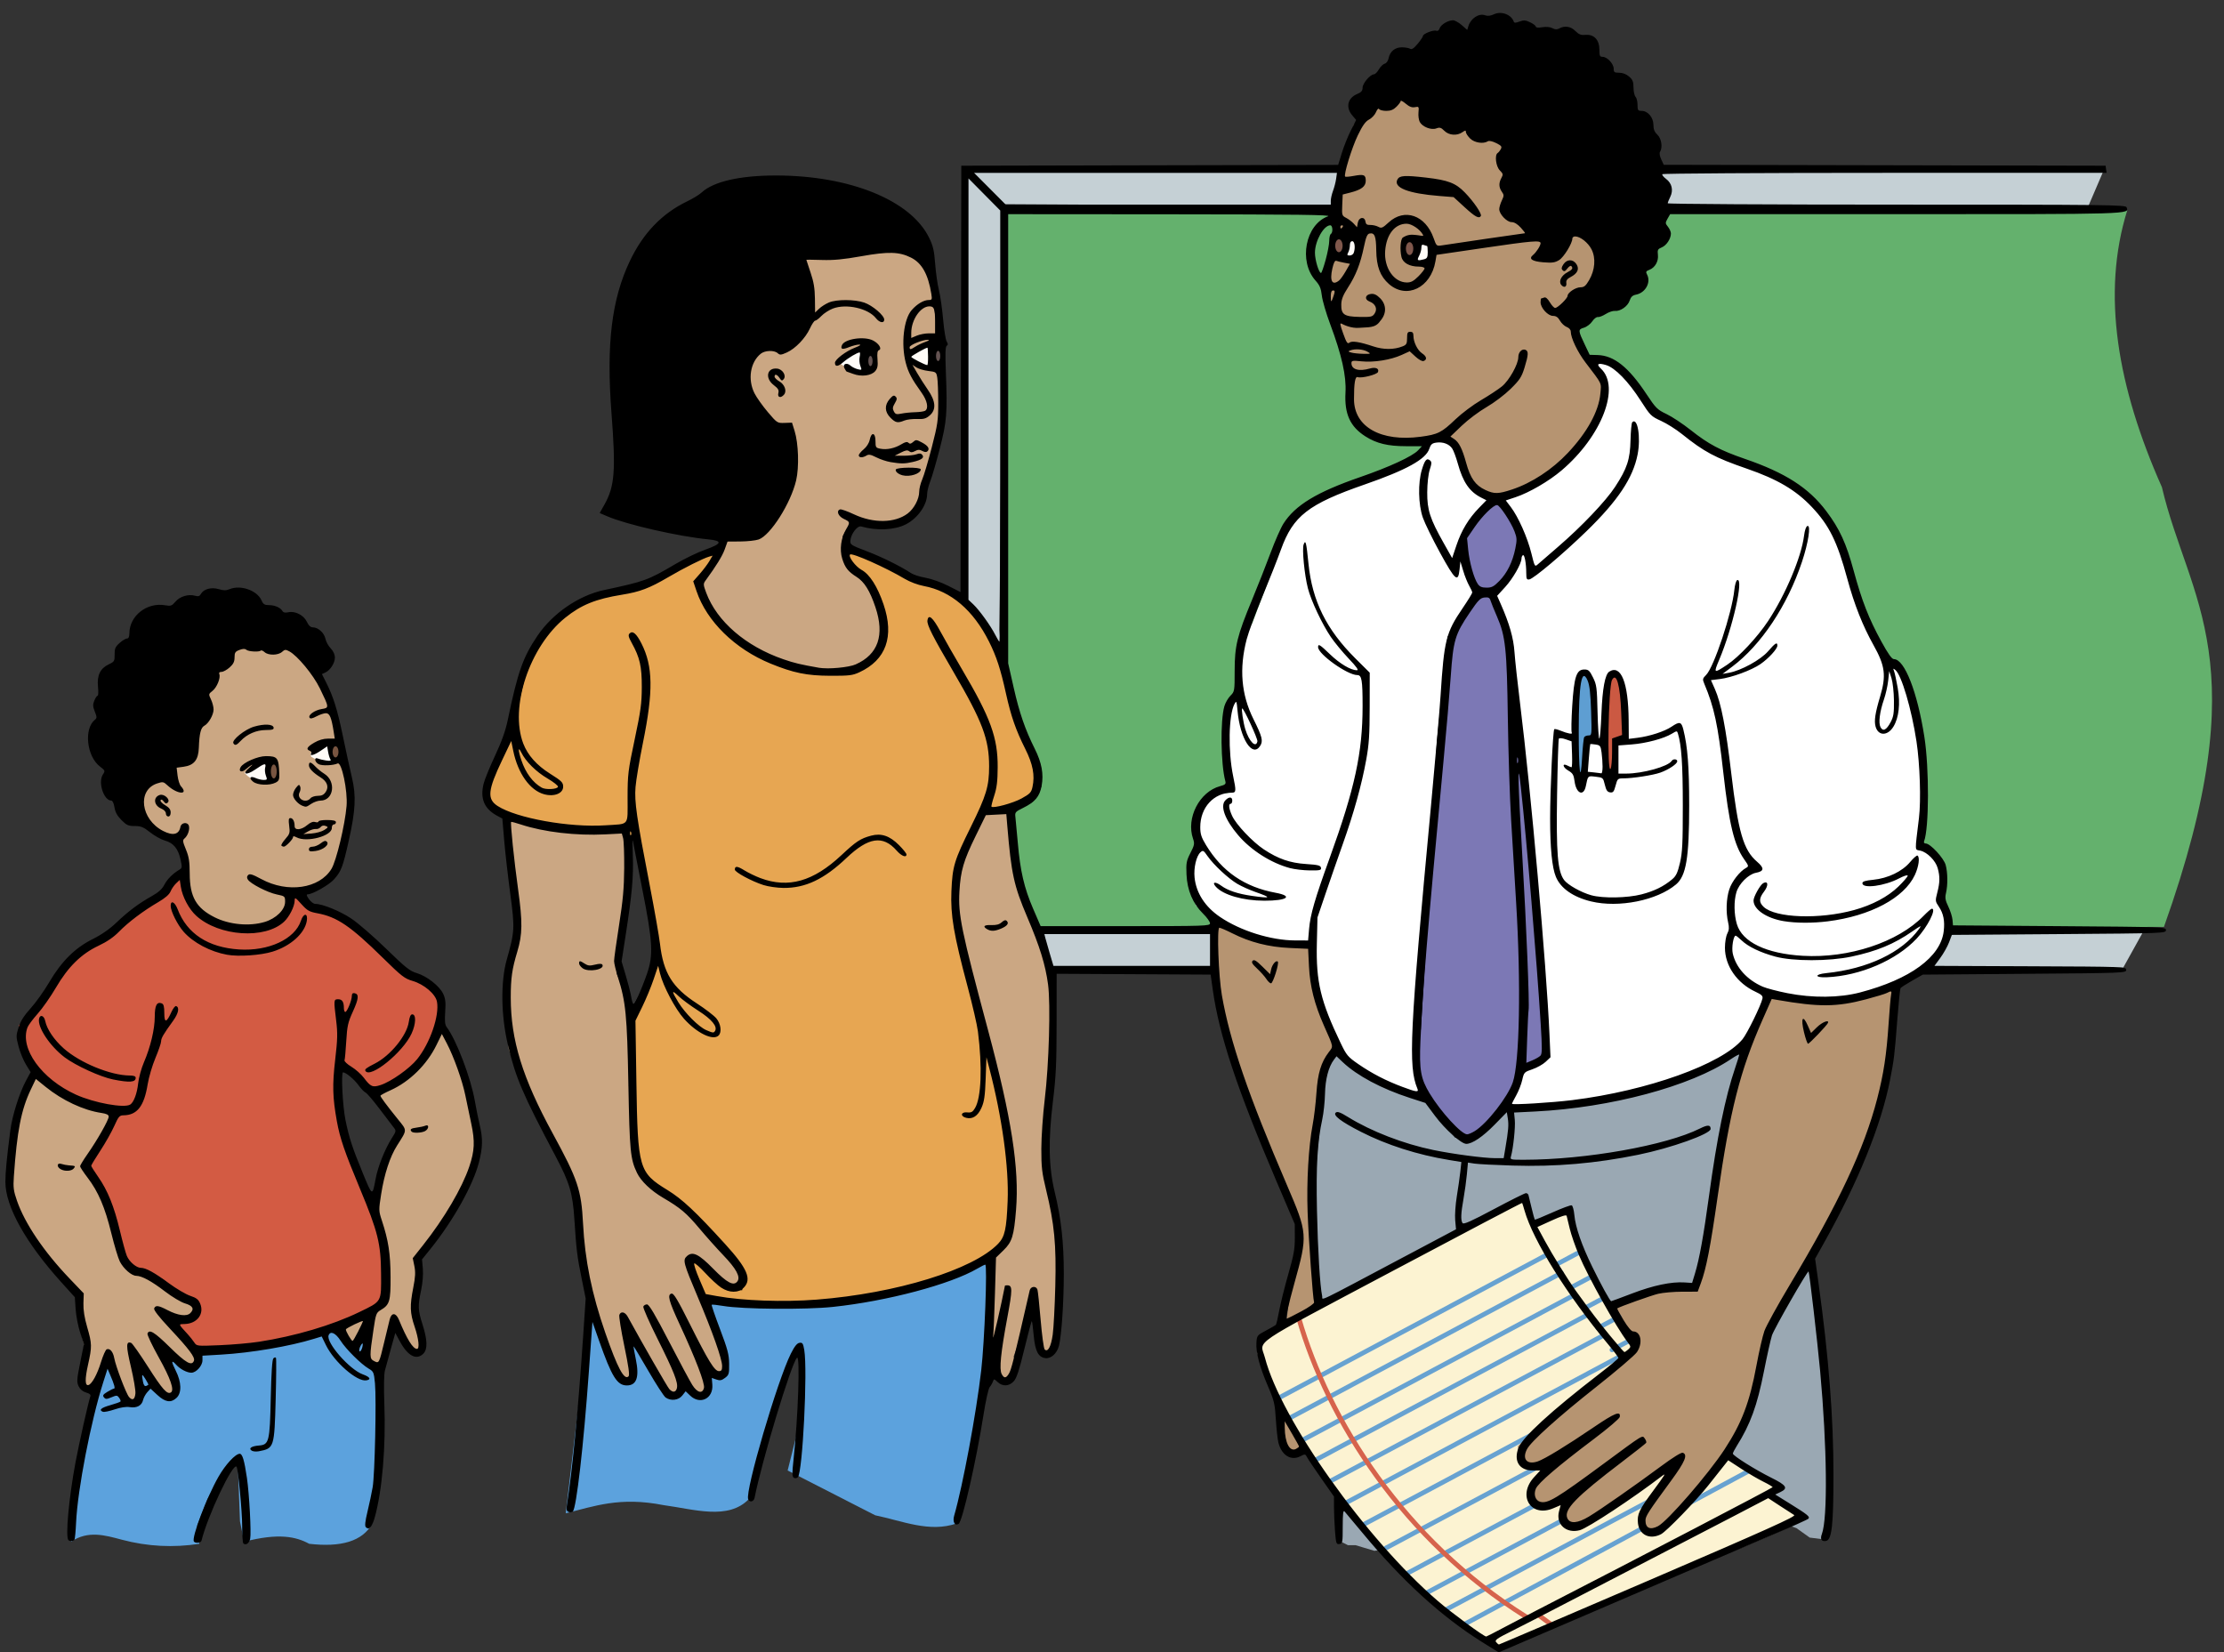 <?xml version="1.0" encoding="UTF-8" standalone="no"?>
<svg
   xmlns:dc="http://purl.org/dc/elements/1.1/"
   xmlns:cc="http://creativecommons.org/ns#"
   xmlns:rdf="http://www.w3.org/1999/02/22-rdf-syntax-ns#"
   xmlns:svg="http://www.w3.org/2000/svg"
   xmlns="http://www.w3.org/2000/svg"
   xmlns:sodipodi="http://sodipodi.sourceforge.net/DTD/sodipodi-0.dtd"
   xmlns:inkscape="http://www.inkscape.org/namespaces/inkscape"
   version="1.1"
   x="0"
   y="0"
   width="1400"
   height="1040"
   viewBox="0 0 1400 1040"
   id="svg127163"
   inkscape:version="0.91 r13725"
   sodipodi:docname="teachermumkid-CDC.svg">
  <rect x="0" y="0" width="1400" height="1040" fill="#333333" stroke="none"/>
  <defs
     id="defs127289" />
  <sodipodi:namedview
     pagecolor="#ffffff"
     bordercolor="#666666"
     borderopacity="1"
     objecttolerance="10"
     gridtolerance="10"
     guidetolerance="10"
     inkscape:pageopacity="0"
     inkscape:pageshadow="2"
     inkscape:window-width="1916"
     inkscape:window-height="1035"
     id="namedview127287"
     showgrid="false"
     fit-margin-top="0"
     fit-margin-left="0"
     fit-margin-right="0"
     fit-margin-bottom="0"
     inkscape:zoom="0.2507065"
     inkscape:cx="166.66667"
     inkscape:cy="536.82174"
     inkscape:window-x="4"
     inkscape:window-y="1"
     inkscape:window-maximized="1"
     inkscape:current-layer="g128756" />
  <g
     transform="matrix(-1.064,0,0,1.016,1470.308,655.253)"
     id="g128197">
    <g
       id="g128352">
      <g
         id="g128387"
         transform="translate(296.935,-413.269)">
        <g
           id="g128756">
          <g
             id="g129427"
             transform="translate(-3.761,0)">
            <path
               sodipodi:nodetypes="cccccccccccccccccccccccc"
               inkscape:connector-curvature="0"
               id="path129334"
               d="m 1029.825,607.526 16.863,116.05 c -10.034,-7.145 -20.074,-4.071 -30.113,-1.261 -15.257,4.24 -30.515,5.01 -45.772,2.523 l 1.205,-11.353 -6.023,-16.398 -7.227,-12.614 -4.818,-5.046 -4.818,-6.307 -1.205,5.046 -1.205,32.797 -2.409,12.614 c -20.487,-5.579 -30.797,-3.165 -38.545,1.261 -18.605,2.244 -31.579,-1.408 -37.34,-12.614 l -4.818,-27.751 0,-41.627 3.614,-22.705 0,-2.523 -1.205,-3.784 1.205,-25.228 6.023,-5.046 51.794,17.66 54.204,3.784 z"
               style="fill:#5ca2dd;fill-opacity:1;fill-rule:evenodd;stroke:none;stroke-width:0.962px;stroke-linecap:butt;stroke-linejoin:miter;stroke-opacity:1" />
            <path
               inkscape:connector-curvature="0"
               id="path129416"
               d="m 1000.44,179.058 15.559,84.302 -14.882,16.294 -11.5,8.501 -6.765,-1.417 -3.382,12.752 0,11.335 91.324,128.224 10.147,29.045 1.353,21.253 -2.029,31.17 c 0,0 -16.912,27.628 -19.618,29.754 -2.706,2.125 -17.588,17.71 -17.588,17.71 l -1.353,22.669 -2.706,10.626 2.706,25.503 -5.412,2.834 -1.353,-0.708 -2.029,-1.417 c 0,0 -1.353,0 -2.03,-2.834 -0.676,-2.834 -7.441,-14.877 -7.441,-14.877 l -6.088,21.253 -3.382,6.376 -4.059,0.708 -2.03,-1.417 -2.029,-2.125 0,-8.501 2.029,-13.46 -12.853,18.419 -3.382,2.125 -4.735,-0.708 -2.706,-1.417 2.706,-11.335 7.441,-17.002 -11.5,11.335 -7.441,2.125 -3.382,-1.417 0,-4.959 2.706,-7.084 16.235,-18.419 -11.5,2.834 -7.441,-4.251 0,-5.667 1.353,-2.125 2.706,-2.125 14.206,-7.793 10.147,-8.501 11.5,-1.417 6.088,-13.46 6.088,-26.211 7.441,-17.002 6.765,-7.793 -23.677,-41.797 -33.147,-90.678 -100.794,70.842 -18.941,24.795 -9.471,14.168 8.794,21.961 8.118,19.836 -8.794,38.963 0.676,22.669 0.676,4.959 6.765,6.376 3.382,10.626 4.059,2.125 2.706,9.918 -8.118,-25.503 17.588,12.043 -9.471,13.46 -4.735,-9.918 -4.059,-0.708 2.029,14.168 2.706,2.125 -10.824,4.251 -1.353,-0.708 -6.088,-26.211 -9.471,15.585 -3.382,0.708 -4.059,0.708 0,-3.542 0,-7.793 4.059,-10.626 -0.676,-17.71 -1.353,-12.752 1.353,-5.667 -20.971,-25.503 -11.5,-26.211 -4.059,-7.793 -0.676,-14.168 5.412,-27.628 5.412,-20.544 7.441,-17.71 20.971,-22.669 73.059,-51.715 -2.029,-10.626 -11.5,-2.834 -10.824,-6.376 -6.765,-13.46 -4.059,-26.92 -2.029,-21.253 6.765,-19.836 8.794,-35.421 20.294,-34.713 59.529,-2.125 z"
               style="fill:#cba783;fill-opacity:1;fill-rule:evenodd;stroke:none;stroke-width:0.962px;stroke-linecap:butt;stroke-linejoin:miter;stroke-opacity:1" />
            <path
               inkscape:connector-curvature="0"
               id="path129425"
               d="m 926.969,240.48 8.124,1.173 8.965,5.574 -1.681,1.76 -5.323,4.107 -11.766,-1.76 -0.56,-1.467 0,-5.574 z m -35.298,-12.028 7.844,1.467 5.603,5.281 -0.56,2.054 -4.482,2.64 -10.645,0.587 -1.961,-1.76 -1.401,-2.64 3.082,-6.748 z"
               style="fill:#fffcf8;fill-opacity:1;fill-rule:evenodd;stroke:none;stroke-width:0.962px;stroke-linecap:butt;stroke-linejoin:miter;stroke-opacity:1" />
            <path
               sodipodi:nodetypes="ccccccccccccccccccccccccccccccccccccccccccccccccccccccc"
               inkscape:connector-curvature="0"
               id="path129418"
               d="m 980.823,307.99 6.088,6.376 3.382,7.793 5.412,2.125 13.529,7.793 16.912,17.002 18.941,9.918 19.618,30.462 12.853,14.168 0,9.209 -12.853,24.086 -16.235,12.043 -20.294,7.084 -9.471,0 19.618,34.713 -12.177,19.127 -8.794,35.421 -6.088,8.501 -18.941,7.084 -14.206,12.043 -6.765,2.125 2.706,9.918 5.412,1.417 10.147,-2.125 -12.176,15.585 -9.471,6.376 c -31.299,-1.074 -41.948,-7.555 -60.206,-12.043 l -37.206,-12.043 -8.794,-7.084 -2.029,-8.501 4.735,-36.129 12.176,-32.587 10.824,-31.17 2.029,-27.628 -3.382,-10.626 -18.265,17.002 -15.559,-5.667 -15.559,-19.127 -6.765,-13.46 -2.706,-20.544 6.088,-9.209 14.882,-7.084 14.206,-14.877 18.265,-17.002 18.941,-7.793 5.412,-0.708 7.441,-7.793 4.735,1.417 2.029,13.46 15.559,4.959 19.618,0.708 18.265,-9.918 4.735,-10.626 1.353,-7.793 z"
               style="fill:#d35b43;fill-opacity:1;fill-rule:evenodd;stroke:none;stroke-width:0.962px;stroke-linecap:butt;stroke-linejoin:miter;stroke-opacity:1" />
            <path
               sodipodi:nodetypes="ccccccccccccccccccccc"
               inkscape:connector-curvature="0"
               id="path129332"
               d="m 738.33,567.16 15.659,138.755 c -16.792,-4.28 -31.823,-10.403 -57.817,-5.046 -18.332,2.585 -38.325,9.517 -50.59,-3.784 l -14.454,-56.763 -7.227,-18.921 -6.023,-15.137 -2.409,-1.261 0,44.149 7.227,30.274 -51.794,27.751 c -16.06,3.459 -32.121,10.909 -48.181,5.046 l -8.432,-32.797 -12.045,-71.9 1.205,-60.548 26.5,12.614 36.136,8.83 39.749,6.307 44.567,1.261 71.067,-10.091 z"
               style="fill:#5ca2dd;fill-opacity:1;fill-rule:evenodd;stroke:none;stroke-width:0.962px;stroke-linecap:butt;stroke-linejoin:miter;stroke-opacity:1" />
            <path
               sodipodi:nodetypes="ccccccccccc"
               inkscape:connector-curvature="0"
               id="path129330"
               d="m -179.516,345.152 661.283,1.261 15.659,-187.95 -2.409,-263.635 -640.806,3.784 -10.841,-26.49 675.737,1.261 -1.205,494.472 -185.497,2.523 -499.877,-2.523 z"
               style="fill:#c5d0d5;fill-opacity:1;fill-rule:evenodd;stroke:none;stroke-width:0.962px;stroke-linecap:butt;stroke-linejoin:miter;stroke-opacity:1" />
            <path
               sodipodi:nodetypes="cccccccc"
               inkscape:connector-curvature="0"
               id="path129328"
               d="m 495.017,-101.386 0.353,340.702 -6.375,104.576 -680.556,-1.261 c -56.116,-164.804 -14.648,-201.869 1.205,-272.464 26.258,-61.88 35.935,-119.753 20.477,-171.552 l 658.874,-1.261 z"
               style="fill:#64b16d;fill-opacity:1;fill-rule:evenodd;stroke:none;stroke-width:0.962px;stroke-linecap:butt;stroke-linejoin:miter;stroke-opacity:1" />
            <path
               sodipodi:nodetypes="ccccccccccccccccccccccccccccccccccccccccccccccccccccccccccccccccccccccccccccccccccccccccccccccccccccccccccc"
               inkscape:connector-curvature="0"
               id="path129336"
               d="m 646.787,-87.511 8.432,176.597 9.636,22.705 15.659,31.535 112.021,124.879 -9.636,47.934 -1.205,32.797 9.636,31.535 -3.614,37.842 -9.636,27.751 -22.886,39.104 -8.432,20.183 -2.409,47.934 -6.023,26.49 -10.841,34.058 -6.023,8.83 -6.023,1.261 -1.205,-3.784 0,-3.784 2.409,-21.444 -12.045,18.921 -9.636,18.921 -6.023,0 -4.818,-1.261 2.409,-11.353 -7.227,11.353 -3.614,2.523 -4.818,-2.523 -1.205,-3.784 0,-10.091 3.614,-7.568 -3.614,10.091 -3.614,1.261 -4.818,0 0,-2.523 -2.409,-2.523 10.841,-34.058 12.045,-34.058 -2.409,-1.261 -20.477,17.66 -6.023,1.261 -3.614,-3.784 0,-1.261 1.205,-5.046 9.636,-13.876 19.272,-22.705 10.841,-11.353 15.659,-10.091 3.614,-6.307 7.227,-50.456 -2.409,-45.411 9.636,-23.967 0,-7.568 -6.023,-49.195 -1.205,-21.444 -6.023,-37.842 -51.794,-49.195 -126.475,40.365 -3.614,191.734 -23.058,94.572 -3.442,41.66 0,46.672 -2.409,-16.398 0,16.398 -8.432,3.784 -1.205,-5.046 -2.409,-6.307 1.205,-5.046 -9.636,-27.751 0,-8.83 -3.614,26.49 -2.409,6.307 -3.614,1.261 -2.409,-1.261 -1.205,-5.046 -1.205,-6.307 -2.409,-11.353 0,-25.228 -1.205,-16.398 2.409,-17.66 6.023,-23.967 1.205,-12.614 -1.205,-13.876 -3.614,-46.672 -1.205,-50.456 7.227,-25.228 6.023,-17.66 6.023,-13.876 4.818,-12.614 6.023,-70.639 84.317,-117.311 10.841,-10.091 0,-7.568 -6.023,-10.091 -18.068,3.784 -16.863,-3.784 -4.818,-5.046 -3.614,-12.614 0,-7.568 -6.023,-15.137 -3.614,-17.66 0,-27.751 2.409,-29.012 4.818,-31.535 1.343,-20.45 35.998,-30.006 z"
               style="fill:#cba783;fill-opacity:1;fill-rule:evenodd;stroke:none;stroke-width:0.962px;stroke-linecap:butt;stroke-linejoin:miter;stroke-opacity:1" />
            <path
               id="path129411"
               transform="matrix(-0.94,0,0,0.985,510.676,135.95)"
               d="m -29.459,-157.809 c -1.016,0.254 -14.477,7.619 -14.477,7.619 l 4.062,5.08 c 0,0 8.637,2.539 9.652,2.793 1.016,0.254 2.285,-0.508 2.285,-0.508 l -1.016,-9.65 -0.508,-5.334 z m -41.396,3.557 -11.682,4.57 -4.318,4.572 5.588,4.062 8.635,2.031 2.031,-1.016 -1.016,-8.127 0.762,-6.094 z"
               style="fill:#fffcf8;fill-opacity:1;fill-rule:evenodd;stroke:none;stroke-width:1px;stroke-linecap:butt;stroke-linejoin:miter;stroke-opacity:1"
               inkscape:connector-curvature="0" />
            <path
               inkscape:connector-curvature="0"
               id="path129376"
               d="m 297.933,416.129 7.838,15.244 2.239,10.553 -1.12,12.898 4.479,51.593 -2.239,65.664 -14.556,148.917 1.12,2.345 -4.479,2.345 -4.479,0 -11.197,3.518 -13.436,-2.345 -214.982,-19.934 -21.274,8.208 -7.838,5.863 -8.958,1.173 -2.239,-43.385 4.479,-78.563 8.958,-85.598 7.838,-55.111 20.155,-42.213 12.317,3.518 41.429,19.934 73.9,14.071 35.83,-1.173 45.908,-11.726 12.317,-2.345 20.155,-11.726 3.359,-2.345 z"
               style="fill:#9aa8b3;fill-opacity:1;fill-rule:evenodd;stroke:none;stroke-width:0.962px;stroke-linecap:butt;stroke-linejoin:miter;stroke-opacity:1" />
            <path
               sodipodi:nodetypes="ccccccccccccsccccccccc"
               inkscape:connector-curvature="0"
               id="path129378"
               d="m 161.33,518.143 19.035,10.553 4.479,-11.726 2.239,-5.863 119.808,65.664 36.892,21.261 1.178,8.054 c -7.598,26.807 -21.576,49.606 -36.95,71.527 l -34.711,50.421 -16.795,18.761 -49.267,38.695 -6.718,3.518 c 0,0 -129.885,-57.456 -134.364,-58.629 C 61.677,729.207 21.368,710.446 21.368,710.446 l 19.035,-16.416 -6.718,-4.69 43.668,-23.452 40.309,-62.147 10.077,-14.071 19.035,-29.314 11.197,-28.142 z"
               style="fill:#fcf3d2;fill-opacity:1;fill-rule:evenodd;stroke:none;stroke-width:0.962px;stroke-linecap:butt;stroke-linejoin:miter;stroke-opacity:1" />
            <path
               inkscape:connector-curvature="0"
               id="path129358"
               d="M 232.431,765.202 72.229,675.642"
               style="fill:#a1cadf;fill-opacity:1;fill-rule:evenodd;stroke:#67a2d1;stroke-width:2.887;stroke-linecap:round;stroke-linejoin:miter;stroke-miterlimit:4;stroke-dasharray:none;stroke-opacity:1" />
            <path
               style="fill:#a1cadf;fill-opacity:1;fill-rule:evenodd;stroke:#67a2d1;stroke-width:2.887;stroke-linecap:round;stroke-linejoin:miter;stroke-miterlimit:4;stroke-dasharray:none;stroke-opacity:1"
               d="m 268.566,727.359 -160.202,-89.56"
               id="path129352"
               inkscape:connector-curvature="0" />
            <path
               inkscape:connector-curvature="0"
               id="path129354"
               d="m 255.993,743.049 -160.202,-89.56"
               style="fill:#a1cadf;fill-opacity:1;fill-rule:evenodd;stroke:#67a2d1;stroke-width:2.887;stroke-linecap:round;stroke-linejoin:miter;stroke-miterlimit:4;stroke-dasharray:none;stroke-opacity:1" />
            <path
               style="fill:#a1cadf;fill-opacity:1;fill-rule:evenodd;stroke:#67a2d1;stroke-width:2.887;stroke-linecap:round;stroke-linejoin:miter;stroke-miterlimit:4;stroke-dasharray:none;stroke-opacity:1"
               d="m 245.152,755.508 -160.202,-89.56"
               id="path129356"
               inkscape:connector-curvature="0" />
            <path
               inkscape:connector-curvature="0"
               id="path129350"
               d="m 283.021,713.484 -160.202,-89.56"
               style="fill:#a1cadf;fill-opacity:1;fill-rule:evenodd;stroke:#67a2d1;stroke-width:2.887;stroke-linecap:round;stroke-linejoin:miter;stroke-miterlimit:4;stroke-dasharray:none;stroke-opacity:1" />
            <path
               sodipodi:nodetypes="cc"
               style="fill:#a1cadf;fill-opacity:1;fill-rule:evenodd;stroke:#67a2d1;stroke-width:2.887;stroke-linecap:round;stroke-linejoin:miter;stroke-miterlimit:4;stroke-dasharray:none;stroke-opacity:1"
               d="M 222.265,774.654 53.068,679.173"
               id="path129360"
               inkscape:connector-curvature="0" />
            <path
               id="path129380"
               transform="matrix(-0.94,0,0,0.985,510.676,135.95)"
               d="m 320.066,-342.545 -66.721,25.141 -16.439,23.209 -9.67,42.545 -0.967,36.746 -7.734,20.307 6.768,19.338 8.703,34.811 2.9,29.977 11.604,11.604 c 0,0 16.439,4.836 21.273,4.836 4.835,0 21.273,-6.77 21.273,-6.77 l -9.67,168.252 -130.539,134.408 -2.902,36.746 6.77,30.941 29.977,87.994 18.371,39.646 -5.801,39.645 -2.463,21.074 c 7.378,-2.275 19.168,-6.306 20.688,-9.344 2.222,-4.443 -3.332,-26.658 -3.332,-26.658 l -3.332,-63.312 11.107,-62.203 6.664,-11.107 9.996,13.33 18.402,8.883 8.99,-47.615 215.633,-45.449 14.506,20.307 4.834,7.736 -9.67,34.811 -16.438,49.316 -21.273,111.201 -11.604,-1.936 -19.34,4.836 -20.307,7.736 14.504,24.174 -13.537,15.471 -43.514,32.877 -17.404,15.471 0.967,11.605 10.637,-0.969 11.604,-4.834 -15.473,18.373 0,10.637 4.836,1.934 16.438,-2.9 10.637,-6.77 -7.734,6.77 -4.836,8.701 3.867,6.77 8.703,1.934 20.307,-12.57 39.646,-30.943 -20.307,29.01 -1.934,10.637 0.967,5.801 4.834,1.934 7.736,-1.934 12.57,-11.604 23.207,-28.041 15.473,-26.109 8.701,-23.207 6.77,-35.777 28.041,-45.447 29.01,-60.92 14.504,-38.678 5.803,-35.777 10.637,-93.797 -178.889,-305.561 -18.373,-24.174 -8.703,-13.539 -6.768,-19.338 37.711,-41.58 -23.207,-95.73 -67.688,-32.877 z m -131.229,851.438 -0.279,2.395 2.9,24.174 2.902,1.936 5.801,1.934 5.592,-1.398 c -4.488,-7.406 -12.846,-21.338 -16.916,-29.039 z"
               style="fill:#b69471;fill-opacity:1;fill-rule:evenodd;stroke:none;stroke-width:0.962px;stroke-linecap:butt;stroke-linejoin:miter;stroke-opacity:1"
               inkscape:connector-curvature="0" />
            <path
               sodipodi:nodetypes="ccccccccccccccccccccccccccsccccccscccccccccccccccccccccccccccccccc"
               inkscape:connector-curvature="0"
               id="path129385"
               d="m 241.226,39.523 8.355,13.124 46.997,18.593 27.154,16.406 24.021,66.716 8.355,13.124 0,26.249 6.266,16.406 0,42.654 -2.089,6.562 9.399,1.094 10.444,9.843 2.089,7.656 -1.044,9.843 -3.133,5.469 3.94,7.623 2.358,10.813 -3.165,17.657 -20.888,15.312 -34.465,8.75 -14.621,0 2.089,16.406 -10.444,34.998 -9.399,19.687 -26.935,15.921 -26.328,8.141 c 0,0 -50.13,8.75 -54.308,7.656 -4.178,-1.094 -61.618,-8.75 -61.618,-8.75 l -54.308,-22.968 -13.577,-6.562 -12.533,-32.811 -32.376,5.469 -31.331,-5.469 c 0,0 -20.888,-7.656 -22.976,-12.031 -2.089,-4.375 -15.666,-13.124 -15.666,-13.124 l -5.222,-13.124 -1.044,-8.75 5.222,-12.031 -1.044,-15.312 4.178,-13.124 7.311,-5.469 -1.044,-47.029 11.488,-56.873 5.222,-8.75 8.355,-6.562 L -8.381,134.675 2.063,99.676 14.596,79.99 36.528,64.678 81.436,43.898 100.235,30.773 l 14.621,-9.843 12.533,-21.874 14.621,-9.843 3.133,2.187 -6.266,18.593 9.399,28.436 15.666,19.687 21.932,12.031 18.799,8.75 10.444,-6.562 8.355,-10.937 4.178,-14.218 2.089,-6.562 3.133,-2.187 z"
               style="fill:#ffffff;fill-opacity:1;fill-rule:evenodd;stroke:none;stroke-width:0.962px;stroke-linecap:butt;stroke-linejoin:miter;stroke-opacity:1" />
            <path
               inkscape:connector-curvature="0"
               id="path129366"
               d="m 158.749,565.787 -12.467,-6.959"
               style="fill:#a1cadf;fill-opacity:1;fill-rule:evenodd;stroke:#67a2d1;stroke-width:2.887;stroke-linecap:round;stroke-linejoin:miter;stroke-miterlimit:4;stroke-dasharray:none;stroke-opacity:1"
               sodipodi:nodetypes="cc" />
            <path
               sodipodi:nodetypes="cc"
               style="fill:#a1cadf;fill-opacity:1;fill-rule:evenodd;stroke:#67a2d1;stroke-width:2.887;stroke-linecap:round;stroke-linejoin:miter;stroke-miterlimit:4;stroke-dasharray:none;stroke-opacity:1"
               d="m 151.237,578.898 -12.467,-6.959"
               id="path129368"
               inkscape:connector-curvature="0" />
            <path
               inkscape:connector-curvature="0"
               id="path129370"
               d="m 143.308,591.136 -12.467,-6.959"
               style="fill:#a1cadf;fill-opacity:1;fill-rule:evenodd;stroke:#67a2d1;stroke-width:2.887;stroke-linecap:round;stroke-linejoin:miter;stroke-miterlimit:4;stroke-dasharray:none;stroke-opacity:1"
               sodipodi:nodetypes="cc" />
            <path
               sodipodi:nodetypes="cc"
               style="fill:#a1cadf;fill-opacity:1;fill-rule:evenodd;stroke:#67a2d1;stroke-width:2.887;stroke-linecap:round;stroke-linejoin:miter;stroke-miterlimit:4;stroke-dasharray:none;stroke-opacity:1"
               d="M 134.961,604.684 122.495,597.724"
               id="path129372"
               inkscape:connector-curvature="0" />
            <path
               sodipodi:nodetypes="cc"
               style="fill:#a1cadf;fill-opacity:1;fill-rule:evenodd;stroke:#67a2d1;stroke-width:2.887;stroke-linecap:round;stroke-linejoin:miter;stroke-miterlimit:4;stroke-dasharray:none;stroke-opacity:1"
               d="m 167.93,551.802 -12.467,-6.959"
               id="path129364"
               inkscape:connector-curvature="0" />
            <path
               inkscape:connector-curvature="0"
               id="path129338"
               d="m 333.611,635.277 -160.202,-89.56"
               style="fill:#a1cadf;fill-opacity:1;fill-rule:evenodd;stroke:#67a2d1;stroke-width:2.887;stroke-linecap:round;stroke-linejoin:miter;stroke-miterlimit:4;stroke-dasharray:none;stroke-opacity:1" />
            <path
               style="fill:#a1cadf;fill-opacity:1;fill-rule:evenodd;stroke:#67a2d1;stroke-width:2.887;stroke-linecap:round;stroke-linejoin:miter;stroke-miterlimit:4;stroke-dasharray:none;stroke-opacity:1"
               d="m 325.179,646.629 -160.202,-89.56"
               id="path129340"
               inkscape:connector-curvature="0" />
            <path
               inkscape:connector-curvature="0"
               id="path129342"
               d="m 317.952,660.505 -160.202,-89.56"
               style="fill:#a1cadf;fill-opacity:1;fill-rule:evenodd;stroke:#67a2d1;stroke-width:2.887;stroke-linecap:round;stroke-linejoin:miter;stroke-miterlimit:4;stroke-dasharray:none;stroke-opacity:1" />
            <path
               style="fill:#a1cadf;fill-opacity:1;fill-rule:evenodd;stroke:#67a2d1;stroke-width:2.887;stroke-linecap:round;stroke-linejoin:miter;stroke-miterlimit:4;stroke-dasharray:none;stroke-opacity:1"
               d="m 310.725,673.119 -160.202,-89.56"
               id="path129344"
               inkscape:connector-curvature="0" />
            <path
               inkscape:connector-curvature="0"
               id="path129346"
               d="m 301.089,685.733 -160.202,-89.56"
               style="fill:#a1cadf;fill-opacity:1;fill-rule:evenodd;stroke:#67a2d1;stroke-width:2.887;stroke-linecap:round;stroke-linejoin:miter;stroke-miterlimit:4;stroke-dasharray:none;stroke-opacity:1" />
            <path
               sodipodi:nodetypes="cc"
               style="fill:#a1cadf;fill-opacity:1;fill-rule:evenodd;stroke:#67a2d1;stroke-width:2.887;stroke-linecap:round;stroke-linejoin:miter;stroke-miterlimit:4;stroke-dasharray:none;stroke-opacity:1"
               d="M 292.657,699.608 130.656,608.972"
               id="path129348"
               inkscape:connector-curvature="0" />
            <path
               sodipodi:nodetypes="cc"
               inkscape:connector-curvature="0"
               id="path129362"
               d="M 185.807,770.063 C 258.23,722.576 302.958,648.425 320.361,584.82"
               style="fill:none;fill-opacity:1;fill-rule:evenodd;stroke:#d6634c;stroke-width:2.887;stroke-linecap:round;stroke-linejoin:miter;stroke-miterlimit:4;stroke-dasharray:none;stroke-opacity:1" />
            <path
               inkscape:connector-curvature="0"
               id="path129374"
               d="m 178.375,769.055 -6.646,5.189"
               style="fill:#a1cadf;fill-opacity:1;fill-rule:evenodd;stroke:#d6634c;stroke-width:2.887;stroke-linecap:round;stroke-linejoin:miter;stroke-miterlimit:4;stroke-dasharray:none;stroke-opacity:1"
               sodipodi:nodetypes="cc" />
            <path
               inkscape:connector-curvature="0"
               id="path129387"
               d="m 206.761,79.99 11.488,10.937 6.266,15.312 -3.133,18.593 -6.266,10.937 16.71,27.343 6.266,64.528 10.444,178.273 3.133,21.874 -3.133,15.312 -20.888,29.53 -7.311,2.187 -11.488,-6.562 -12.533,-16.406 -5.222,-9.843 -1.044,-7.656 -1.044,-3.281 -12.533,-4.375 -4.178,-4.375 5.222,-53.591 11.488,-132.338 5.222,-37.186 2.089,-30.624 4.178,-15.312 6.266,-15.312 -8.355,-9.843 -6.266,-12.031 -3.133,-13.124 2.089,-9.843 6.266,-10.937 2.089,-1.094 z"
               style="fill:#7c78b5;fill-opacity:1;fill-rule:evenodd;stroke:#000000;stroke-width:0.962px;stroke-linecap:butt;stroke-linejoin:miter;stroke-opacity:1" />
            <path
               inkscape:connector-curvature="0"
               id="path129389"
               d="m 154.436,255.928 2.769,-25.047 -1.007,-31.902 -1.762,-12.392 -2.518,-1.846 -4.783,8.964 -1.007,32.692 3.776,1.582 1.259,25.047 z"
               style="fill:#5e9ed2;fill-opacity:1;fill-rule:evenodd;stroke:none;stroke-width:0.962px;stroke-linecap:butt;stroke-linejoin:miter;stroke-opacity:1" />
            <path
               style="fill:#cb5942;fill-opacity:1;fill-rule:evenodd;stroke:none;stroke-width:0.962px;stroke-linecap:butt;stroke-linejoin:miter;stroke-opacity:1"
               d="m 136.381,255.928 2.769,-25.047 -1.007,-31.902 -1.762,-12.392 -2.518,-1.846 -4.783,8.964 -1.007,32.692 3.776,1.582 1.259,25.047 z"
               id="path129391"
               inkscape:connector-curvature="0" />
            <path
               id="path129399"
               transform="matrix(-0.94,0,0,0.985,510.676,135.95)"
               d="m 236.969,-223.656 -4.197,0.672 -2.184,10.916 4.199,2.52 2.518,-2.016 1.512,-3.527 0.84,-7.893 -2.688,-0.672 z m 40.475,1.846 c 0,0.84 -3.357,14.779 -2.686,14.779 0.672,0 4.869,0.336 5.541,0 0.672,-0.336 4.031,-1.344 4.031,-1.344 l 0.504,-11.42 -3.023,-1.848 -4.367,-0.168 z"
               style="fill:#fffcf8;fill-opacity:1;fill-rule:evenodd;stroke:none;stroke-width:1px;stroke-linecap:butt;stroke-linejoin:miter;stroke-opacity:1"
               inkscape:connector-curvature="0" />
            <path
               inkscape:connector-curvature="0"
               id="path129404"
               d="m 660.739,104.228 12.505,9.354 25.904,14.031 14.292,4.677 34.836,10.29 17.865,17.773 11.612,23.385 8.039,36.481 13.399,26.192 1.786,18.708 -6.253,4.677 -16.971,8.419 -32.156,3.742 -25.904,-0.935 -2.68,5.612 -5.359,3.742 -11.612,70.156 0,5.612 16.971,31.804 -3.573,81.381 -3.573,12.16 -2.68,4.677 -42.875,39.288 -13.399,17.773 -1.786,7.483 0.893,6.548 6.253,0 5.359,-4.677 9.826,-8.419 7.146,-6.548 2.68,2.806 -7.146,22.45 -26.797,3.742 c 0,0 -50.914,-1.871 -54.487,-1.871 -3.573,0 -41.089,-9.354 -41.089,-9.354 0,0 -30.37,-8.419 -34.836,-11.225 -4.466,-2.806 -22.331,-14.031 -22.331,-14.031 l -2.68,-7.483 -1.786,-25.256 3.573,-39.288 6.253,-28.998 11.612,-48.642 8.932,-43.029 4.466,-22.45 -2.68,-16.838 -8.039,-23.385 -8.039,-15.902 -8.932,0.935 -18.758,-4.677 -5.359,-9.354 3.573,-19.644 12.505,-28.063 5.359,-27.127 9.826,-23.385 18.758,-21.515 10.719,-5.613 10.719,-3.742 23.224,-11.225 21.438,-7.483 0,6.548 -8.039,10.29 -10.719,11.225 -5.359,27.127 8.039,13.096 15.185,7.483 22.331,-0.935 17.865,-4.677 23.224,-13.096 12.505,-11.225 7.146,-13.096 4.466,-9.354 -6.253,-10.29 -6.253,-9.354 z"
               style="fill:#e7a652;fill-opacity:1;fill-rule:evenodd;stroke:#000000;stroke-width:0.962px;stroke-linecap:butt;stroke-linejoin:miter;stroke-opacity:1" />
            <path
               sodipodi:nodetypes="cscsscccsccccsscsscccsscccssssscscsssssscsssssscsscscsccscscssscsccsscssssssscsssssssssscssssssssssscsssssssssssccccccscssscssscccsccsscssscsssscscsssssscssssssccccccscccssssccssssccccsscssscssccsssscscscccccsssccscssscscssscssccscccsssscscsscccscscsssscsscsscccsssssscscsscscscsscssssccsscssscssscsssccscsscsscscsccsccscsscssccsscsscscscccccssscssssssscsssssssssscssscsscssssssccsssscsssccccssscssscsssscccssssscsscsscccsssssssssscscsssssscsscssscsssssssscscccccscsssscsssssssssssssssscsssssssssssssscsscssssssssscsssssssssssssssssscsscsssssssscsssssssssssscssscsscssscccsssssscsccscccsscsssssccsccsscssscsscssscssccssssssssssscsssssssscscsccssssssscssssccsscssssscssssscssssssssscssssssscssssssccsssssssssssssscsssssscssscssscssssccsccsccssssssssssssccssccccscsssssssccscsssccsssscsscccsccsscsssssscsccccsssscssccscscssccscsccccssscccsssssccsssscscsccscsscscssssssscsssssscsssssscssccsscsscccssssccssscsssscccscssssscsccsssscscsssssssscsssscsssccccccssccccssccsscccssscsscsssscssscccssssssscssccscccssssccccccccsccscccsssscssssssssssscssscssssssssssssssssssssscsscssssssssssssssscsssccsssssccsssscsscssssssssssssscssssccscssscsssccssssssssscssssscccccccccsssccsssssccssscsssscccssscssscscscscssccscccscssssscccsssssssssccssssccssssssssssscsssccsccccssccscccccssscssssssccssccssccssccscssscsssccsccscsscssccsssscccscsscscscssscccsccscsssssccsssssccsscssscscccccscssssscsssssssssssscccccccccsccsssssssccscscccsccssscccsscssssssssssccscscccscsccsssssssssscssssssscsssssssssssssssssscssssscsssssssssscscsccscsssssccccccccccscccscssccccscscssscssssssscssscssscsssscscscsssccccsccssccsssssssscssssscsssssssssssssscssccscsssssssssssssscssssssssssssscssssssccsccssssssscscscscsccsssssssssssccscsssssssscsssssssccsscsssssssssssscssssssssssssscssssscssssssssssscsssssscssscsssssssssssccsssssscssssscscssssssccssscscsssssssssssssssssssssssscsssssssssssssssssssssssscsccsssscssccssc"
               inkscape:connector-curvature="0"
               id="path129326"
               d="m 211.914,785.668 c 24.24,-15.922 47.28,-37.973 70.911,-67.869 5.137,-6.499 9.82,-12.355 10.406,-13.014 0.8,-0.899 1.067,1.438 1.067,9.354 0,9.966 0.11,10.569 1.973,10.847 1.828,0.273 2.017,-0.306 2.58,-7.877 0.334,-4.495 0.61,-11.183 0.613,-14.862 l 0.009,-6.69 7.392,-11.034 c 4.066,-6.069 7.89,-12.034 8.498,-13.255 1.06,-2.127 1.227,-2.156 3.96,-0.676 5.544,3.002 11.058,-0.521 13.002,-8.309 0.489,-1.96 1.177,-8.438 1.528,-14.395 0.578,-9.812 1.019,-11.758 4.682,-20.678 4.967,-12.095 7.196,-20.887 6.823,-26.922 -0.277,-4.483 -0.405,-4.655 -5.631,-7.561 -2.941,-1.636 -5.58,-3.218 -5.864,-3.515 -0.284,-0.298 -1.178,-4.276 -1.985,-8.841 -0.808,-4.565 -3.227,-14.725 -5.375,-22.578 -3.24,-11.842 -3.9,-15.705 -3.87,-22.647 l 0.037,-8.37 10.838,-26.586 c 23.335,-57.241 33.909,-90.538 37.678,-118.65 l 1.254,-9.354 45.553,-0.255 45.553,-0.255 0.026,30.287 c 0.022,25.452 0.371,33.24 2.186,48.783 2.834,24.269 2.51,40.751 -1.109,56.338 -3.765,16.218 -5.335,31.031 -5.335,50.344 0,17.67 1.338,38.478 2.877,44.738 1.156,4.705 4.655,8.055 7.98,7.642 4.222,-0.524 6.104,-4.31 6.945,-13.97 0.41,-4.71 0.91,-8.736 1.11,-8.946 0.201,-0.21 2.186,7.518 4.411,17.175 3.081,13.37 4.584,18.164 6.301,20.104 2.779,3.141 6.616,3.314 9.546,0.431 2.074,-2.04 2.175,-2.049 2.789,-0.246 0.351,1.029 1.217,2.581 1.925,3.448 0.708,0.868 2.313,8.4 3.566,16.739 4.312,28.692 12.531,66.497 14.773,67.948 2.267,1.468 3.689,-1.254 2.643,-5.06 -5.155,-18.766 -12.983,-62.807 -16.009,-90.067 -1.972,-17.763 -3.709,-65.479 -2.384,-65.479 0.371,0 2.442,1.084 4.603,2.408 15.981,9.796 53.39,20.201 85.428,23.762 16.225,1.803 53.552,1.469 65.015,-0.582 3.53,-0.632 6.592,-0.967 6.805,-0.744 0.212,0.222 -2.006,7.019 -4.93,15.105 -4.493,12.425 -5.328,15.748 -5.394,21.468 -0.072,6.222 0.123,6.926 2.424,8.742 2.031,1.604 3.004,1.792 5.171,1 l 2.669,-0.975 -0.318,4.138 c -0.663,8.632 7.216,12.726 13.111,6.812 l 2.677,-2.686 1.971,2.624 c 2.236,2.977 6.738,3.548 9.868,1.252 1.029,-0.755 5.671,-8.246 10.317,-16.647 4.646,-8.401 8.539,-15.183 8.651,-15.071 0.112,0.112 -0.49,3.726 -1.339,8.031 -2.172,11.019 -0.476,16.197 5.306,16.197 5.765,0 8.905,-5.293 16.464,-27.754 l 3.903,-11.597 2.113,30.79 c 3.161,46.065 7.369,84.459 9.502,86.693 0.473,0.496 1.577,0.613 2.452,0.262 1.258,-0.506 1.473,-1.415 1.025,-4.346 -3.164,-20.722 -6.62,-58.353 -9.568,-104.19 l -1.527,-23.741 2.362,-12.198 c 2.696,-13.922 3.141,-17.716 4.324,-36.815 1.005,-16.227 2.838,-22.717 10.935,-38.717 19.752,-39.03 23.864,-49.094 28.45,-69.635 4.06,-18.181 4.3,-38.904 0.609,-52.637 -4.715,-17.55 -4.8,-19.254 -2.039,-40.924 1.398,-10.969 3.02,-25.9 3.604,-33.18 l 1.062,-13.236 3.084,-1.739 c 7.658,-4.319 10.2,-10.675 7.973,-19.937 -0.623,-2.59 -3.663,-10.378 -6.757,-17.307 -3.957,-8.862 -6.187,-15.431 -7.52,-22.156 -5.886,-29.684 -9.001,-38.916 -17.608,-52.19 -8.96,-13.817 -24.357,-24.879 -39.288,-28.225 -24.338,-5.454 -25.952,-6.071 -42.401,-16.204 -5.297,-3.263 -13.124,-7.22 -17.395,-8.793 -10.056,-3.705 -10.608,-5.544 -1.931,-6.426 17.639,-1.793 48.356,-9.139 59.77,-14.293 l 4.488,-2.027 -2.796,-5.195 c -6.089,-11.314 -6.806,-20.946 -4.202,-56.493 3.143,-42.91 -0.047,-70.682 -10.846,-94.43 -7.88,-17.327 -18.971,-29.432 -33.867,-36.964 -3.386,-1.712 -7.214,-4.151 -8.507,-5.419 -7.005,-6.874 -22.698,-10.648 -44.191,-10.629 -43.575,0.039 -79.566,15.338 -90.426,38.439 -2.428,5.164 -3.052,7.952 -3.65,16.309 -0.397,5.544 -1.396,12.882 -2.221,16.306 -0.825,3.424 -1.941,11.552 -2.481,18.061 -0.54,6.509 -1.489,12.693 -2.11,13.743 -0.858,1.45 -0.865,2.081 -0.031,2.625 0.801,0.523 0.943,4.837 0.525,15.97 -0.964,25.679 -0.57,30.92 3.597,47.825 2.062,8.364 4.586,17.434 5.611,20.155 1.024,2.722 1.862,6.275 1.862,7.897 0,6.768 5.484,14.983 12.545,18.793 6.635,3.58 17.231,4.115 26.475,1.336 2.247,-0.675 6.082,4.589 6.389,8.771 0.181,2.467 -0.39,2.855 -9.579,6.509 -8.959,3.562 -20.597,9.603 -26.427,13.717 -1.293,0.912 -5.101,2.163 -8.462,2.78 -3.441,0.631 -9.295,2.812 -13.395,4.99 l -7.283,3.868 -0.238,-132.081 -0.242,-132.081 -111.483,-0.25 -111.483,-0.25 -2.141,-7.307 c -1.177,-4.019 -3.57,-10.281 -5.317,-13.917 l -3.176,-6.611 2.325,-2.893 c 3.984,-4.958 2.708,-10.714 -2.922,-13.178 -2.475,-1.083 -3.215,-1.988 -3.215,-3.931 0,-2.669 -4.563,-8.276 -6.744,-8.287 -0.686,-0.003 -1.992,-1.375 -2.901,-3.048 -0.909,-1.673 -2.451,-3.26 -3.425,-3.527 -1.023,-0.28 -2.001,-1.684 -2.313,-3.321 -0.817,-4.28 -3.776,-6.839 -7.887,-6.821 -1.939,0.008 -4.121,0.41 -4.849,0.892 -0.959,0.636 -2.189,-0.207 -4.466,-3.062 -1.729,-2.167 -3.143,-4.363 -3.143,-4.881 0,-1.339 -6.205,-3.885 -7.855,-3.222 -0.859,0.345 -1.612,-0.219 -2,-1.498 -0.69,-2.275 -5,-4.984 -7.931,-4.984 -1.042,0 -3.357,1.345 -5.144,2.988 l -3.25,2.988 -0.655,-2.25 c -1.459,-5.01 -6.269,-8.255 -10.061,-6.786 -1.405,0.544 -3.127,0.323 -5.082,-0.653 -4.351,-2.173 -10.33,0.16 -11.737,4.581 -0.261,0.82 -1.152,0.799 -3.371,-0.078 -2.524,-0.998 -3.559,-0.921 -6.345,0.47 -1.831,0.914 -3.328,2.118 -3.328,2.674 0,0.632 -1.434,0.772 -3.817,0.373 -2.377,-0.398 -4.638,-0.179 -5.994,0.581 -1.62,0.908 -2.673,0.943 -4.114,0.135 -3.291,-1.845 -6.745,-1.254 -9.481,1.623 -2.045,2.15 -3.286,2.645 -6.026,2.403 -5.015,-0.443 -8.178,3.086 -8.178,9.122 0,3.852 -0.268,4.476 -1.923,4.476 -2.681,0 -6.539,4.331 -6.539,7.34 0,2.2 -0.395,2.506 -3.238,2.506 -2.059,0 -4.19,0.857 -5.85,2.352 -2.134,1.922 -2.617,3.173 -2.638,6.843 -0.014,2.47 -0.555,5.045 -1.202,5.722 -0.646,0.677 -1.175,2.914 -1.175,4.972 0,3.352 -0.249,3.742 -2.393,3.742 -3.686,0 -7.009,4.099 -7.009,8.645 0,2.793 -0.628,4.43 -2.351,6.124 -2.413,2.374 -3.211,7.886 -1.542,10.642 0.46,0.76 0.165,2.664 -0.72,4.642 l -1.5,3.354 -130.694,0.281 -130.694,0.281 -0.3,2.215 -0.3,2.215 131.174,0 c 72.146,0 131.394,0.373 131.663,0.828 0.269,0.455 -0.727,1.769 -2.213,2.92 -3.462,2.68 -4.428,7.05 -2.468,11.164 0.816,1.713 1.483,3.489 1.483,3.947 0,0.458 -60.941,0.833 -135.425,0.833 -124.802,0 -135.471,0.127 -136.018,1.619 -1.609,4.391 -4.876,4.288 136.462,4.295 l 133.57,0.006 1.506,2.774 c 1.403,2.584 1.387,2.928 -0.235,5.026 -0.958,1.239 -1.742,3.111 -1.742,4.161 0,3.244 2.603,7.386 5.404,8.601 2.343,1.016 2.625,1.581 2.291,4.577 -0.452,4.053 1.693,7.995 5.085,9.346 1.957,0.779 2.179,1.244 1.361,2.845 -2.492,4.876 0.853,11.338 6.479,12.516 2.098,0.439 3.063,1.383 3.797,3.712 1.105,3.506 5.566,6.758 8.746,6.376 1.153,-0.138 3.577,0.722 5.387,1.912 1.81,1.19 3.926,2.041 4.701,1.89 0.776,-0.15 2.266,1.064 3.311,2.697 1.045,1.634 3.267,3.395 4.938,3.913 3.518,1.092 3.481,1.636 -0.738,10.873 l -2.698,5.908 -4.736,0.148 c -9.686,0.303 -18.32,7.53 -28.815,24.119 -5.567,8.8 -6.442,9.713 -11.906,12.433 -3.243,1.615 -9.705,6.095 -14.359,9.956 C 77.927,43.506 70.91,47.411 56.416,52.622 32.461,61.234 18.643,70.52 8.213,85.016 0.312,95.997 -3.564,104.836 -8.041,122.087 c -4.81,18.533 -8.901,29.493 -16.257,43.56 -4.131,7.898 -6.286,11.07 -7.526,11.077 -6.29,0.037 -13.854,20.298 -18.017,48.258 -2.896,19.449 -2.783,56.518 0.197,64.651 0.281,0.768 -0.15,1.321 -1.03,1.321 -2.666,0 -10.633,9.012 -11.751,13.293 -1.223,4.683 -1.307,12.376 -0.19,17.412 0.652,2.937 0.388,4.531 -1.382,8.37 -1.202,2.608 -2.315,6.293 -2.473,8.188 l -0.286,3.446 -62.996,0.492 c -62.213,0.486 -62.996,0.517 -62.996,2.462 0,1.945 0.784,1.975 63.326,2.462 l 63.326,0.492 1.684,4.645 c 0.926,2.555 3.244,6.872 5.152,9.593 l 3.468,4.947 -56.724,0.254 c -56.017,0.251 -56.724,0.278 -56.724,2.223 0,1.944 0.783,1.976 60.176,2.462 l 60.176,0.492 6.343,3.781 c 3.489,2.079 6.569,4.164 6.846,4.632 0.276,0.468 1.119,9.18 1.873,19.358 1.673,22.591 1.917,24.712 4.352,37.708 5.225,27.894 18.875,63.105 39.076,100.797 l 5.208,9.717 -1.975,14.899 c -6.102,46.032 -8.903,83.632 -8.883,119.272 0.017,31.064 0.981,40.02 4.381,40.699 2.678,0.535 3.635,-1.103 2.489,-4.259 -3.53,-9.723 -3.084,-54.283 1.01,-100.934 1.614,-18.391 6.366,-61.193 6.853,-61.728 0.61,-0.67 20.457,35.598 21.656,39.574 0.817,2.708 2.952,12.727 4.746,22.266 3.998,21.262 8.073,32.959 16.15,46.357 1.23,2.04 2.236,4.119 2.236,4.619 0,1.313 -13.316,10.062 -22.854,15.016 -8.957,4.652 -10.023,6.471 -5.194,8.866 l 2.981,1.478 -8.225,5.347 c -11.038,7.175 -12.519,8.432 -11.369,9.65 0.517,0.548 9.402,4.75 19.745,9.338 10.343,4.588 51.316,23.002 91.051,40.921 39.736,17.919 72.315,32.566 72.399,32.549 0.084,-0.017 4.545,-2.916 9.913,-6.442 z M 113.443,747.632 C 42.705,715.763 25.892,707.845 27.21,707.015 c 0.9,-0.567 4.723,-3.152 8.495,-5.745 l 6.858,-4.714 20.09,10.989 c 11.05,6.044 33.63,18.307 50.178,27.252 16.548,8.944 39.396,21.355 50.773,27.579 11.377,6.224 25.275,13.708 30.884,16.631 8.62,4.492 10.021,5.539 9.052,6.762 -0.631,0.796 -1.39,1.447 -1.687,1.447 -0.297,0 -40.082,-17.814 -88.41,-39.586 z m 86.029,29.346 c -5.248,-2.924 -13.985,-7.712 -19.415,-10.639 -63.481,-34.218 -140.096,-76.092 -140.096,-76.571 0,-0.333 2.433,-1.852 5.406,-3.377 2.974,-1.524 8.884,-5.142 13.134,-8.04 l 7.727,-5.269 3.131,4.142 c 1.722,2.278 5.649,7.465 8.727,11.527 7.298,9.631 24.636,28.369 27.88,30.13 6.627,3.598 12.877,0.496 13.66,-6.781 0.598,-5.555 -0.765,-8.537 -9.492,-20.767 -6.227,-8.727 -7.28,-10.552 -5.062,-8.772 17.454,14.01 44.199,32.503 48.94,33.84 8.1,2.284 14.355,-3.698 12.299,-11.763 l -0.956,-3.75 4.395,1.945 c 13.344,5.904 21.38,-7.869 11.284,-19.339 l -3.606,-4.096 4.529,0 c 7.842,0 11.339,-5.803 8.391,-13.922 -2.441,-6.724 -19.251,-22.841 -48.123,-46.142 -6.039,-4.874 -10.999,-9.221 -11.022,-9.659 -0.023,-0.438 2.857,-4.426 6.398,-8.862 23.751,-29.749 44.107,-63.903 49.116,-82.406 0.66,-2.437 1.304,-4.583 1.432,-4.77 0.128,-0.186 34.744,18.867 76.924,42.34 86.131,47.932 78.068,42.197 75.251,53.526 -9.571,38.483 -59.778,112.469 -102.299,150.751 -8.411,7.572 -27.206,22.039 -28.633,22.039 -0.209,0 -4.673,-2.393 -9.921,-5.317 z M 107.771,713.922 C 102.142,710.873 77.847,681.513 68.401,666.342 58.149,649.877 53.596,637.348 49.531,614.412 47.995,605.747 45.88,596.11 44.832,592.996 43.783,589.883 37.028,577.033 29.821,564.442 0.845,513.819 -14.227,480.198 -21.934,448.991 c -3.804,-15.404 -5.484,-26.978 -6.716,-46.278 -0.553,-8.665 -1.216,-16.751 -1.474,-17.97 -0.526,-2.486 -0.165,-2.662 2.45,-1.196 1,0.561 6.579,2.339 12.396,3.951 17.286,4.791 27.848,4.866 52.447,0.371 l 3.319,-0.607 5.455,12.934 c 13.288,31.506 19.261,56.134 26.521,109.349 4.318,31.647 6.742,44.725 9.993,53.91 l 1.83,5.169 9.1,0.015 c 5.005,0.009 11.427,0.592 14.271,1.298 4.068,1.009 22.996,8.078 24.25,9.058 0.151,0.118 -1.539,3.371 -3.756,7.23 -2.441,4.249 -4.654,7.016 -5.613,7.016 -4.683,0 -5.957,7.202 -2.277,12.873 1.243,1.916 12.077,11.606 24.074,21.532 22.396,18.53 38.583,33.782 40.958,38.592 3.044,6.164 -0.04,9.813 -6.377,7.546 -4.125,-1.476 -17.107,-9.771 -33.077,-21.135 -12.584,-8.955 -16.112,-10.416 -15.447,-6.396 0.165,1.001 7.071,7.158 15.345,13.683 21.314,16.808 32.901,27.201 34.316,30.777 1.434,3.625 0.243,7.332 -2.606,8.112 -4.474,1.225 -9.495,-1.94 -37.822,-23.842 -23.731,-18.348 -22.498,-17.563 -24.06,-15.325 -0.696,0.997 -1.052,2.176 -0.791,2.619 0.262,0.443 6.7,5.766 14.309,11.829 27.372,21.813 34.602,29.629 32.298,34.924 -1.531,3.518 -6.071,3.139 -12.738,-1.065 -6.837,-4.311 -27.539,-19.443 -42.631,-31.161 -7.095,-5.509 -12.059,-8.724 -12.928,-8.375 -3.023,1.215 -1.325,5.504 6.744,17.036 13.819,19.749 15.351,22.235 15.351,24.914 0,4.736 -2.764,6.056 -7.41,3.541 z M 21.381,407.913 c 2.023,-8.782 0.77,-11.25 -2.173,-4.282 l -1.991,4.714 -3.476,-3.554 c -3.105,-3.176 -7.343,-4.924 -6.531,-2.694 0.535,1.469 10.984,12.925 11.782,12.918 0.415,-0.004 1.49,-3.199 2.389,-7.101 z M 320.154,664.553 c 0,-0.274 1.904,-3.905 4.231,-8.068 l 4.231,-7.569 -0.023,3.918 c -0.054,9.466 -2.995,15.27 -6.689,13.199 -0.963,-0.54 -1.751,-1.206 -1.751,-1.48 z m 368.069,-36.156 c -0.817,-3.409 1.715,-10.158 11.482,-30.603 4.884,-10.223 8.656,-19.195 8.384,-19.939 -0.273,-0.744 -1.249,-1.35 -2.171,-1.347 -1.232,0.004 -4.658,6.041 -12.958,22.834 -6.206,12.556 -12.437,24.739 -13.848,27.073 -2.945,4.873 -5.985,5.689 -6.904,1.854 -0.663,-2.765 4.898,-17.99 14.413,-39.457 6.459,-14.575 7.419,-18.427 4.73,-18.992 -1.251,-0.263 -3.634,3.898 -10.7,18.681 -11.049,23.119 -14.725,29.358 -17.297,29.358 -1.509,0 -1.891,-0.648 -1.888,-3.2 0.006,-4.291 5.635,-20.98 14.417,-42.737 8.56,-21.209 8.982,-22.874 6.402,-25.319 -3.335,-3.161 -6.993,-1.327 -15.505,7.772 -8.254,8.824 -12.184,10.977 -14.357,7.865 -1.939,-2.777 0.641,-7.775 8.378,-16.231 3.731,-4.078 10.079,-11.524 14.108,-16.548 7.668,-9.563 11.197,-12.687 21.411,-18.957 7.275,-4.465 13.162,-10.344 15.509,-15.487 3.918,-8.584 4.351,-13.245 5.1,-54.887 0.773,-43.005 1.521,-51.008 6.207,-66.464 1.232,-4.062 2.245,-8.514 2.251,-9.894 0.007,-1.38 -1.314,-11.35 -2.935,-22.155 -2.32,-15.464 -2.97,-22.998 -3.056,-35.399 -0.06,-8.665 0.232,-17.035 0.648,-18.601 l 0.756,-2.846 9.771,0.522 c 17.288,0.924 36.334,-1.407 49.963,-6.116 3.006,-1.039 5.593,-1.755 5.749,-1.592 0.555,0.581 -1.756,24.01 -4.135,41.926 -2.674,20.137 -2.576,27.764 0.495,38.449 3.117,10.846 3.872,16.385 3.872,28.427 0,26.355 -6.928,49.838 -24.863,84.268 -14.772,28.36 -16.883,34.921 -17.898,55.633 -1.117,22.812 -5.197,43.792 -13.211,67.941 -7.232,21.794 -11.181,29.52 -13.724,26.857 -0.724,-0.758 -0.008,-6.123 2.507,-18.789 1.936,-9.751 3.261,-18.435 2.945,-19.298 -0.891,-2.431 -3.392,-1.857 -4.959,1.138 -8.682,16.592 -23.414,43.448 -24.576,44.802 -2.038,2.375 -3.868,2.157 -4.514,-0.538 z m 55.745,-260.136 c 1.164,-0.88 2.116,-2.24 2.116,-3.021 0,-1.81 -0.475,-1.785 -3.331,0.174 -1.879,1.289 -3.045,1.403 -6.084,0.596 -2.454,-0.652 -3.958,-0.664 -4.33,-0.032 -1.773,3.004 8.111,4.946 11.63,2.284 z M 491.889,619.581 c -1.538,-2.596 -2.714,-7.504 -12.385,-51.694 -0.582,-2.661 -3.844,-3.01 -4.603,-0.492 -0.286,0.948 -1.14,9.433 -1.898,18.857 -0.758,9.423 -1.824,17.602 -2.371,18.174 -1.874,1.962 -3.78,-1.736 -4.769,-9.25 -0.532,-4.042 -1.214,-17.54 -1.516,-29.996 -0.626,-25.805 0.526,-38.447 5.421,-59.537 2.481,-10.689 2.862,-14.123 2.841,-25.635 -0.013,-7.311 -0.921,-21.047 -2.016,-30.524 -2.495,-21.578 -3.528,-58.937 -1.967,-71.171 1.561,-12.236 4.857,-23.415 12.311,-41.756 7.901,-19.44 9.43,-26.752 11.802,-56.432 l 0.59,-7.385 6.056,0.332 6.056,0.332 6.06,12.961 c 7.105,15.195 8.85,21.428 9.556,34.131 0.814,14.652 -1.013,23.946 -16.974,86.313 -13.822,54.009 -18.504,85.513 -16.515,111.109 1.264,16.268 2.331,19.868 7.427,25.067 l 4.43,4.519 0.616,22.16 c 0.339,12.188 0.826,24.363 1.082,27.055 0.33,3.458 -4.856,-20.149 -6.982,-31.784 -0.025,-0.135 -0.628,-0.246 -1.34,-0.246 -3.194,0 -3.198,2.437 -0.038,20.185 3.843,21.585 4.815,31.823 3.303,34.782 -1.395,2.729 -2.53,2.709 -4.179,-0.073 z m 12.788,-275.534 c 2.812,-1.715 1.821,-2.732 -2.49,-2.557 -2.927,0.119 -4.72,-0.386 -6.134,-1.726 -1.441,-1.366 -2.283,-1.595 -3.022,-0.821 -1.425,1.492 -0.196,3.172 3.504,4.791 3.688,1.614 5.872,1.698 8.143,0.313 z M 125.362,604.413 c -1.66,-1.573 -1.643,-1.735 0.487,-4.677 6.911,-9.545 23.052,-39.786 28.736,-53.839 2.099,-5.19 4.522,-12.501 5.383,-16.247 0.861,-3.745 1.695,-7.347 1.853,-8.004 0.191,-0.794 3.138,0.166 8.797,2.865 l 8.509,4.059 -4.365,8.459 c -4.586,8.885 -13.699,24.251 -18.604,31.369 -8.556,12.415 -12.923,18.41 -20.071,27.553 -4.34,5.551 -8.141,10.093 -8.447,10.093 -0.306,0 -1.33,-0.733 -2.276,-1.63 z M 318.899,580.881 c -4.575,-2.549 -7.882,-4.992 -7.662,-5.662 0.732,-2.225 3.227,-38.608 3.83,-55.826 0.657,-18.784 -0.561,-40.887 -2.988,-54.228 -0.83,-4.563 -1.832,-13.392 -2.227,-19.62 -0.775,-12.223 -2.741,-19.047 -7.29,-25.292 -2.801,-3.846 -3.024,-2.568 2.881,-16.555 5.562,-13.174 8.245,-24.299 8.813,-36.548 l 0.508,-10.948 10.922,-0.525 c 12.502,-0.601 23.39,-3.516 33.971,-9.096 3.587,-1.892 7.02,-3.44 7.629,-3.44 1.538,0 0.461,30.109 -1.497,41.848 -4.791,28.731 -15.659,61.928 -38.503,117.618 -12.259,29.886 -12.335,30.916 -4.444,60.603 3.675,13.825 5.386,22.155 4.552,22.155 -0.246,0 -4.069,-2.018 -8.496,-4.484 z m 20.567,-205.984 c 0.915,-1.489 3.369,-4.377 5.452,-6.416 2.929,-2.867 3.535,-3.974 2.67,-4.88 -0.865,-0.906 -2.162,-0.096 -5.717,3.571 l -4.598,4.743 -0.628,-2.994 c -0.646,-3.079 -2.929,-5.846 -3.946,-4.781 -0.911,0.954 2.829,13.466 4.024,13.466 0.593,0 1.827,-1.218 2.742,-2.708 z m 265.954,198.644 c -47.048,-3.854 -92.489,-18.522 -107.272,-34.628 -3.935,-4.287 -4.942,-9.029 -5.607,-26.411 -0.803,-20.974 3.269,-51.917 10.82,-82.218 l 1.718,-6.893 0.462,13.293 c 0.371,10.666 0.855,14.216 2.448,17.965 2.189,5.151 5.259,7.269 9.078,6.265 3.645,-0.958 3.176,-3.757 -0.565,-3.369 -2.485,0.257 -3.27,-0.196 -4.687,-2.71 -3.676,-6.52 -4.348,-25.375 -1.691,-47.479 0.474,-3.945 3.204,-16.352 6.067,-27.57 8.243,-32.306 10.211,-44.429 9.618,-59.249 -0.619,-15.459 -1.658,-19.066 -11.506,-39.92 -9.145,-19.365 -10.801,-25.111 -10.801,-37.466 0,-16.848 3.929,-27.766 20.992,-58.337 12.543,-22.473 15.864,-29.339 15.497,-32.041 -0.58,-4.263 -3.134,-2.008 -7.626,6.732 -2.505,4.874 -8.345,15.589 -12.978,23.812 -16.763,29.753 -21.061,42.135 -20.957,60.375 0.05,8.752 0.518,12.767 2.06,17.681 1.098,3.497 1.823,6.539 1.611,6.76 -1.093,1.144 -12.7,-2.156 -17.712,-5.037 -5.08,-2.919 -5.842,-3.753 -6.554,-7.169 -1.502,-7.211 -0.245,-14.133 4.285,-23.602 5.613,-11.734 8.426,-20.206 11.428,-34.419 3.189,-15.101 5.591,-22.8 9.983,-32.001 9.327,-19.538 22.585,-31.376 38.628,-34.493 3.463,-0.673 8.192,-2.531 11.175,-4.392 11.298,-7.048 31.254,-16.347 32.433,-15.112 1.192,1.248 -3.243,7.462 -6.773,9.489 -4.863,2.792 -9.426,10.277 -13.034,21.379 -6.472,19.917 -1.529,34.439 14.332,42.105 4.007,1.937 6.032,2.189 17.234,2.146 13.801,-0.053 21.821,-1.769 35.259,-7.543 21.098,-9.065 37.76,-26.141 43.808,-44.896 l 1.963,-6.088 -3.801,-4.522 c -2.09,-2.487 -4.67,-6.065 -5.733,-7.951 l -1.932,-3.43 2.123,0.641 c 3.609,1.089 14.862,7.02 24.218,12.764 11.096,6.812 16.613,9 27.223,10.797 15.59,2.641 24.153,6.273 33.628,14.268 21.069,17.775 33.057,55.473 24.805,78.001 -2.633,7.188 -7.94,13.425 -15.856,18.633 -6.791,4.468 -7.707,5.415 -7.73,7.983 -0.037,4.212 5.239,6.448 11.227,4.759 8.384,-2.364 15.565,-12.913 18.291,-26.87 l 1.197,-6.127 5.38,11.816 c 8.522,18.716 9.03,24.156 2.658,28.458 -11.213,7.569 -42.39,13.424 -63.684,11.961 -14.615,-1.004 -13.161,0.88 -13.18,-17.078 -0.016,-14.509 -0.275,-16.739 -4.2,-36.141 -3.596,-17.777 -4.187,-22.335 -4.211,-32.493 -0.03,-12.753 1.163,-18.232 5.946,-27.291 1.973,-3.737 2.22,-4.886 1.266,-5.886 -1.809,-1.894 -4.038,0.078 -7.002,6.196 -6.865,14.17 -7.093,29.541 -0.912,61.443 2.099,10.831 4.086,23.238 4.416,27.57 0.697,9.152 -0.628,18.732 -8.457,61.113 -2.808,15.199 -5.516,31.372 -6.019,35.94 -1.995,18.118 -7.291,27.108 -21.768,36.946 -4.974,3.38 -10.169,7.547 -11.545,9.259 -2.681,3.337 -3.356,8.567 -1.373,10.643 3.254,3.407 12.823,-1.43 20.451,-10.337 5.218,-6.093 12.352,-20.209 14.216,-28.128 l 1.104,-4.692 2.679,8.348 c 1.473,4.591 4.494,12.241 6.714,17 l 4.035,8.652 -0.564,38.401 c -0.782,53.221 -1.447,55.635 -18.299,66.464 -8.861,5.694 -16.573,13.251 -34.187,33.5 -13.235,15.215 -15.932,21.887 -10.953,27.101 3.151,3.299 8.434,3.257 13.31,-0.106 2.011,-1.387 6.26,-5.486 9.442,-9.108 3.182,-3.622 6.094,-6.268 6.473,-5.879 0.378,0.389 -1,4.819 -3.063,9.846 l -3.751,9.14 -6.33,1.208 c -15.49,2.955 -39.518,3.858 -59.387,2.23 z m 31.623,-256.864 c 6.938,-2.326 16.898,-7.957 16.898,-9.554 0,-2.38 -1.469,-2.255 -5.679,0.483 -2.306,1.5 -6.568,3.655 -9.471,4.79 -16.531,6.461 -31.245,2.102 -47.863,-14.179 -8.81,-8.631 -11.292,-10.339 -17.612,-12.12 -5.992,-1.688 -10.976,0.07 -16.453,5.806 -2.457,2.573 -4.468,5.185 -4.468,5.804 0,2.247 2.945,1.045 5.81,-2.371 8.109,-9.672 16.679,-8.35 29.672,4.575 13.232,13.163 24.272,18.664 37.251,18.562 3.698,-0.029 9.054,-0.836 11.916,-1.795 z M 123.019,569.708 c -12.457,-4.98 -23.161,-7.331 -30.966,-6.801 l -4.457,0.303 -1.715,-5.908 c -2.59,-8.926 -5.066,-23.238 -8.26,-47.755 -4.759,-36.535 -9.634,-61.532 -15.537,-79.683 -1.308,-4.021 -2.378,-7.647 -2.378,-8.057 0,-0.41 2.221,0.823 4.936,2.741 23.85,16.843 71.132,30.093 115.757,32.438 l 12.519,0.658 -0.427,4.657 c -0.4,4.358 0.904,17.41 2.236,22.384 0.583,2.178 0.453,2.215 -7.743,2.206 -36.667,-0.043 -83.982,-8.849 -104.042,-19.364 -4.59,-2.406 -6.311,-2.332 -6.311,0.272 0,3.095 23.4,11.84 42.781,15.988 25.16,5.385 48.81,7.522 74.279,6.712 10.343,-0.329 20.54,-0.879 22.662,-1.224 l 3.857,-0.626 0.637,7.249 c 0.35,3.987 1.244,10.794 1.987,15.126 1.552,9.058 1.718,13.239 0.597,15.09 -0.606,1 -4.937,-1.011 -18.555,-8.615 -9.771,-5.456 -18.308,-9.92 -18.97,-9.921 -0.663,-1.6e-4 -1.34,0.554 -1.505,1.231 -0.165,0.677 -1.008,4.305 -1.872,8.063 -0.864,3.758 -1.701,6.968 -1.859,7.134 -0.159,0.166 -4.898,-1.859 -10.532,-4.501 -5.634,-2.642 -10.727,-4.609 -11.318,-4.372 -0.591,0.237 -1.295,2.955 -1.564,6.039 -0.656,7.511 -4.327,18.621 -10.572,31.993 -5.28,11.307 -10.566,21.37 -11.224,21.37 -0.203,0 -5.801,-2.171 -12.439,-4.825 z m 134.943,-22.671 -30.693,-17.058 0.488,-5.63 c 0.268,-3.097 -0.168,-9.798 -0.97,-14.893 -0.802,-5.095 -1.732,-11.94 -2.067,-15.213 l -0.61,-5.95 7.357,-1.265 c 18.611,-3.2 36.819,-9.299 52.018,-17.423 11.896,-6.359 16.822,-10.298 14.919,-11.93 -0.992,-0.851 -2.681,-0.201 -7.398,2.85 -13.622,8.812 -32.761,16.545 -50.303,20.324 -11.81,2.544 -30.031,5.065 -36.611,5.065 l -5.017,0 -0.998,-6.154 c -1.797,-11.075 -2.066,-14.469 -1.462,-18.425 l 0.596,-3.902 7.21,7.715 c 6.991,7.481 13.227,11.904 16.781,11.904 2.961,0 12.543,-8.988 18.503,-17.355 l 5.699,-8.001 9.242,-3.137 c 16.709,-5.671 31.143,-13.725 39.605,-22.1 l 3.716,-3.677 1.546,2.147 c 3.174,4.407 5.087,12.069 5.269,21.107 0.098,4.874 0.826,11.999 1.617,15.833 2.884,13.975 3.69,28.515 3.133,56.473 -0.485,24.347 -1.787,46.797 -3.077,53.048 -0.54,2.616 5.435,5.616 -48.493,-24.355 z m -41.79,-77.915 c -7.274,-4.708 -19.529,-21.161 -22.497,-30.204 -4.03,-12.279 -4.905,-61.179 -1.987,-111.038 0.856,-14.622 2.2,-37.884 2.987,-51.694 0.787,-13.81 1.659,-42.168 1.938,-63.017 0.571,-42.712 1.381,-50.692 6.362,-62.693 1.76,-4.24 3.494,-8.732 3.854,-9.981 0.528,-1.834 1.213,-2.213 3.553,-1.969 2.49,0.26 3.726,1.582 8.779,9.395 8.723,13.487 9.715,16.986 11.242,39.648 0.712,10.56 2.59,33.601 4.173,51.202 9.679,107.599 12.517,143.646 13.758,174.778 0.711,17.836 -0.183,23.094 -5.494,32.301 -6.55,11.353 -18.753,25.298 -22.14,25.298 -0.771,0 -2.809,-0.911 -4.529,-2.024 z m -57.751,-19.187 C 114.055,444.183 69.948,427.658 57.768,412.225 55.037,408.766 46.755,391.045 45.959,386.958 c -0.302,-1.55 0.578,-2.435 4.13,-4.156 10.923,-5.292 18.085,-16.095 18.074,-27.264 0,-3.367 -0.616,-7.222 -1.397,-8.79 -1.07,-2.149 -1.182,-3.739 -0.487,-6.893 1.388,-6.296 1.119,-14.649 -0.658,-20.408 -1.543,-5.002 -6.215,-11.271 -9.997,-13.413 -1.622,-0.919 -1.547,-1.255 1.19,-5.322 5.903,-8.773 8.885,-21.764 12.298,-53.574 3.203,-29.856 5.39,-40.553 11.284,-55.197 1.112,-2.763 1.019,-3.213 -1.132,-5.466 -4.612,-4.829 -15.287,-38.502 -16.642,-52.493 -0.322,-3.325 -1.069,-6.004 -1.74,-6.236 -3.993,-1.383 2.682,29.521 10.648,49.302 3.474,8.626 3.329,8.721 -4.743,3.11 C 59.891,175.365 48.949,163.112 42.628,153.104 32.332,136.802 22.951,113.505 21.361,100.285 20.947,96.847 20.175,94.502 19.364,94.219 17.184,93.459 18.809,104.62 22.61,116.516 c 8.676,27.152 24.148,51.46 41.328,64.927 l 5.641,4.422 -3.761,-0.692 c -7.171,-1.319 -18.837,-8.032 -23.221,-13.364 -4.211,-5.121 -5.456,-5.915 -5.456,-3.478 0,2.052 5.209,7.997 10.082,11.509 5.243,3.777 16.989,8.299 23.908,9.204 l 5.312,0.694 -2.355,5.561 c -3.657,8.635 -6.498,23.945 -9.658,52.053 -4.103,36.483 -7.206,47.653 -15.24,54.855 -4.458,3.996 -4.283,5.931 0.622,6.895 4.415,0.867 10.047,6.723 11.563,12.023 1.562,5.461 1.451,13.716 -0.268,19.776 -3.158,11.136 -17.432,18.318 -39.01,19.627 -27.234,1.653 -56.202,-8.367 -71.419,-24.702 -2.305,-2.475 -4.527,-4.5 -4.936,-4.5 -2.923,0 2.615,11.42 8.989,18.533 12.035,13.432 33.404,23.06 53.2,23.968 7.155,0.328 7.447,-1.799 0.352,-2.562 C -16.275,368.626 -36.602,358.491 -46.7,343.852 c -1.662,-2.409 -1.175,-2.218 4.072,1.6 10.735,7.81 20.984,12.25 35.953,15.576 13.333,2.962 34.544,2.96 45.035,-0.005 8.815,-2.491 16.095,-6.161 19.98,-10.074 1.576,-1.587 3.146,-2.886 3.49,-2.886 1.329,0 2.483,7.48 1.705,11.049 -1.901,8.724 -8.446,16.312 -17.719,20.544 -2.209,1.008 -8.768,2.818 -14.574,4.022 -14.886,3.086 -30.751,2.923 -42.995,-0.441 -29.677,-8.154 -47.711,-21.97 -49.516,-37.937 -0.725,-6.41 0.145,-10.994 2.892,-15.232 2.126,-3.281 2.164,-3.641 0.915,-8.683 -1.571,-6.342 -1.631,-9.954 -0.251,-15.158 1.241,-4.683 6.223,-9.921 10.336,-10.867 3.345,-0.769 3.262,1.419 0.763,-20.161 -1.274,-11 -0.583,-33.422 1.465,-47.57 2.884,-19.918 8.856,-41.098 12.452,-44.159 1.367,-1.164 1.463,-1.087 0.812,0.649 -0.406,1.083 -1.375,5.736 -2.152,10.339 -1.656,9.812 -0.728,18.588 2.554,24.149 3.433,5.817 8.966,5.764 10.527,-0.101 0.938,-3.524 0.242,-8.36 -2.671,-18.56 -3.715,-13.007 -2.988,-19.051 3.823,-31.781 6.452,-12.058 11.423,-25.219 15.559,-41.192 C 1.747,103.835 6.427,93.908 16.741,82.468 26.167,72.011 37.102,65.254 55.134,58.741 74.017,51.922 80.45,48.328 93.658,37.22 c 3.418,-2.874 8.97,-6.535 12.337,-8.134 5.856,-2.781 6.38,-3.326 12.007,-12.515 7.323,-11.957 15.159,-20.379 20.53,-22.064 4.758,-1.493 5.939,-0.643 3.039,2.187 -11.756,11.47 -0.553,41.898 23.229,63.088 7.509,6.69 19.105,13.761 27.194,16.582 l 5.825,2.031 -3.004,4.139 c -4.405,6.069 -9.823,18.853 -12.12,28.596 -2.007,8.516 -2.014,8.527 -3.969,6.719 -1.077,-0.996 -6.401,-5.823 -11.831,-10.726 -13.991,-12.633 -28.238,-28.317 -33.737,-37.139 -7.133,-11.443 -8.855,-16.909 -9.135,-29.006 -0.13,-5.618 -0.59,-10.584 -1.021,-11.036 -3.148,-3.296 -5.147,9.357 -3.159,19.996 2.722,14.565 11.691,28.658 30.256,47.54 13.673,13.906 31.213,29.401 33.787,29.848 1.556,0.27 1.815,-0.289 1.823,-3.939 0.015,-6.055 1.028,-11.691 1.99,-11.068 0.451,0.292 0.82,1.197 0.82,2.011 0,3.155 5.056,12.437 9.627,17.675 l 4.791,5.49 -2.146,5.097 c -5.111,12.14 -7.537,21.038 -8.114,29.758 -0.321,4.849 -1.789,19.008 -3.263,31.464 -6.501,54.935 -15.588,161.968 -17.43,205.299 l -0.607,14.277 2.879,2.841 c 1.583,1.563 5.107,3.631 7.83,4.597 4.796,1.7 4.984,1.907 5.991,6.589 0.572,2.658 2.174,6.96 3.561,9.559 1.387,2.599 2.522,4.957 2.522,5.241 0,0.806 -23.498,-0.694 -35.74,-2.281 z M 33.34,339.066 c 10.259,-1.781 17.905,-7.245 17.905,-12.797 0,-2.341 -3.962,-9.757 -5.747,-10.758 -2.952,-1.654 -3.217,1.471 -0.448,5.273 3.023,4.151 3.074,6.613 0.195,9.445 -7.008,6.895 -33.088,7.84 -53.525,1.94 -10.709,-3.092 -20.009,-8.257 -26.179,-14.54 -3.026,-3.081 -5.501,-6.111 -5.501,-6.732 0,-0.643 2.206,0.085 5.12,1.69 8.576,4.724 21.677,6.527 21.677,2.982 0,-1.103 -1.615,-1.644 -6.376,-2.137 -8.73,-0.904 -17.2,-5.163 -21.848,-10.986 -1.979,-2.479 -3.948,-4.28 -4.376,-4.003 -1.499,0.97 -0.739,6.834 1.554,11.993 6.351,14.285 26.343,25.434 51.542,28.743 8.977,1.179 18.804,1.135 26.006,-0.115 z M 147.363,326.84 c 10.585,-2.687 17.965,-8.084 20.811,-15.219 2.277,-5.709 3.422,-17.845 3.42,-36.246 0,-17.503 -1.641,-54.41 -2.454,-55.262 -0.24,-0.251 -1.795,0.122 -3.456,0.829 -4.67,1.989 -7.635,2.534 -6.886,1.265 0.354,-0.6 0.229,-8 -0.278,-16.443 -1.09,-18.152 -2.502,-22.629 -7.139,-22.629 -2.447,0 -3.129,0.652 -5.152,4.923 -2.142,4.524 -2.36,6.261 -2.694,21.416 -0.2,9.071 -0.672,16.493 -1.05,16.493 -0.378,0 -0.943,-6.979 -1.256,-15.508 -0.568,-15.479 -2.142,-24.35 -4.611,-25.99 -6.937,-4.608 -11.315,6.836 -11.481,30.008 l -0.084,11.649 -5.138,-0.669 c -7.195,-0.937 -16.053,-3.957 -20.152,-6.87 -4.77,-3.39 -5.828,-3.129 -6.981,1.718 -2.551,10.72 -3.459,23.065 -3.459,47.017 0,32.56 1.772,43.688 7.805,49.008 11.241,9.911 33.908,14.653 50.233,10.509 z m -29.835,-4.378 c -7.501,-2.009 -13.105,-4.899 -18.193,-9.382 -2.267,-1.998 -3.194,-4.056 -4.549,-10.102 -1.434,-6.399 -1.7,-12.005 -1.691,-35.655 0.009,-25.447 0.786,-37.332 2.912,-44.588 0.489,-1.666 0.667,-1.659 3.497,0.15 4.769,3.047 15.251,5.991 23.776,6.678 l 7.884,0.635 0,8.717 0,8.717 -4.618,0 c -9.727,0 -24.841,-4.423 -26.871,-7.863 -0.835,-1.415 -3.3,-1.242 -3.293,0.232 0.009,1.632 5.136,5.219 10.062,7.038 4.344,1.604 16.268,3.547 21.773,3.547 3.359,0 3.543,0.179 4.647,4.498 0.975,3.817 1.467,4.45 3.251,4.185 1.63,-0.242 2.331,-1.309 3.119,-4.744 0.997,-4.346 1.101,-4.441 5.404,-4.968 4.731,-0.579 4.566,-0.743 5.821,5.773 1.284,6.67 5.695,4.781 6.662,-2.854 0.521,-4.117 1.064,-5.077 3.835,-6.789 3.339,-2.063 3.62,-4.84 0.302,-2.98 -0.969,0.543 -2.018,0.987 -2.332,0.987 -0.313,0 -0.447,-3.612 -0.297,-8.027 l 0.273,-8.027 3.505,-1.268 c 1.979,-0.716 3.732,-0.884 4.026,-0.386 0.286,0.485 0.757,16.078 1.045,34.65 0.564,36.302 -0.309,47.459 -4.14,52.919 -2.124,3.027 -10.136,7.735 -16.089,9.454 -6.902,1.993 -21.229,1.731 -29.722,-0.543 z m 33.904,-97.391 c -0.348,-0.59 -1.511,-1.073 -2.584,-1.073 -1.909,0 -1.941,-0.322 -1.492,-15.016 0.334,-10.949 0.884,-16.063 2.028,-18.883 3.498,-8.619 5.274,1.827 5.282,31.068 0.009,25.184 -1.061,34.004 -1.992,16.458 -0.335,-6.315 -0.894,-11.964 -1.242,-12.554 z m -10.865,18.266 c 0,-2.361 0.264,-6.307 0.586,-8.768 0.535,-4.085 0.841,-4.515 3.526,-4.944 1.617,-0.258 3.038,-0.383 3.156,-0.278 0.119,0.105 0.496,4.01 0.839,8.677 l 0.623,8.486 -3.66,0.395 c -2.013,0.217 -3.977,0.469 -4.365,0.56 -0.388,0.091 -0.705,-1.767 -0.705,-4.128 z m -5.627,-8.804 -0.014,-8.667 -2.946,-1.075 -2.946,-1.075 0.503,-13.889 c 0.616,-17.009 2.836,-25.284 5.424,-20.219 2.184,4.274 3.037,58.634 0.864,55.035 -0.479,-0.793 -0.877,-5.342 -0.885,-10.109 z M 250.118,442.837 c 5.508,-13.881 4.564,-34.434 -8.059,-175.514 -2.592,-28.973 -5.133,-59.547 -5.645,-67.941 -2.111,-34.597 -3.181,-39.035 -13.103,-54.309 -3.104,-4.779 -5.644,-9.111 -5.644,-9.627 0,-0.516 0.813,-2.404 1.808,-4.195 0.994,-1.791 2.574,-5.915 3.51,-9.164 l 1.702,-5.908 0.486,4.915 c 0.836,8.448 2.505,6.974 11.461,-10.122 4.484,-8.561 9.1,-18.424 10.258,-21.918 2.695,-8.135 2.958,-21.491 0.584,-29.688 -1.773,-6.123 -2.888,-7.453 -4.831,-5.764 -1.06,0.922 -1.033,1.862 0.166,5.746 0.847,2.744 1.458,8.473 1.493,13.999 0.07,10.935 -1.618,16.381 -9.768,31.521 l -4.975,9.242 -2.551,-7.95 c -2.946,-9.181 -7.209,-16.576 -13.379,-23.209 l -4.347,-4.673 3.017,-1.594 c 7.017,-3.707 10.848,-9.556 13.96,-21.314 0.987,-3.728 2.447,-7.822 3.244,-9.097 1.788,-2.857 5.535,-4.315 9.519,-3.702 2.439,0.375 3.215,1.11 4.084,3.868 2.028,6.434 13.561,13.107 38.026,22.002 33.548,12.196 42.551,19.522 49.736,40.47 1.92,5.599 6.823,18.608 10.894,28.91 4.071,10.301 8.284,22.267 9.362,26.592 4.521,18.14 3.211,34.294 -4.01,49.455 -5.249,11.02 -5.851,13.592 -3.909,16.696 4.553,7.276 11.782,-4.505 13.307,-21.686 0.572,-6.441 0.668,-6.661 1.869,-4.26 3.427,6.85 3.798,29.276 0.738,44.591 -1.846,9.24 -1.772,10.237 0.759,10.243 10.713,0.028 18.704,9.155 18.704,21.362 0,4.269 -0.625,6.298 -3.424,11.124 -9.517,16.406 -22.872,25.991 -41.137,29.522 -10.738,2.076 -6.861,4.952 6.643,4.928 12.574,-0.022 24.278,-3.551 28.677,-8.645 2.558,-2.962 0.427,-3.433 -3.123,-0.691 -3.914,3.024 -9.901,5.101 -18.329,6.359 -11.317,1.689 -11.746,1.15 -1.937,-2.439 3.385,-1.239 8.168,-3.484 10.628,-4.989 5.324,-3.257 14.098,-11.806 17.692,-17.236 2.379,-3.595 2.7,-3.774 4.207,-2.347 2.436,2.308 4.06,9.625 3.469,15.624 -0.944,9.579 -6.209,18.126 -15.029,24.399 -12.158,8.646 -30.139,14.533 -44.513,14.573 l -7.619,0.021 -0.586,-7.139 c -0.732,-8.919 -3.373,-18.446 -12.217,-44.063 -14.867,-43.067 -19.442,-65.173 -19.442,-93.961 0,-16.289 0.491,-19.273 3.173,-19.274 5.797,-0.002 23.153,-12.96 23.153,-17.285 0,-2.322 -0.955,-1.72 -7.144,4.504 -5.721,5.753 -12.171,9.762 -15.776,9.806 -1.281,0.016 0.042,-1.971 4.82,-7.238 3.622,-3.993 8.382,-10.031 10.579,-13.418 5.143,-7.93 11.675,-22.457 13.557,-30.151 2.055,-8.396 3.531,-24.374 2.508,-27.153 -1.168,-3.174 -1.577,-1.461 -2.865,12.002 -2.2,22.984 -10.614,40.764 -27.727,58.595 l -8.505,8.862 0.029,21.17 c 0.025,17.439 0.392,23.252 2.09,32.986 2.706,15.521 7.301,32.798 13.879,52.186 2.94,8.665 7.5,22.401 10.134,30.524 l 4.789,14.77 0.365,16.247 c 0.532,23.665 -2.217,35.7 -14.055,61.537 -3.507,7.653 -4.277,8.615 -10.51,13.113 -8.004,5.777 -16.377,10.308 -26.001,14.07 -8.45,3.303 -9.853,3.481 -8.92,1.129 z m 75.48,-136.675 c 11.168,-3.148 23.01,-11.054 30.632,-20.45 7.698,-9.49 10.671,-17.842 7.611,-21.382 -2.152,-2.49 -4.197,-2.471 -4.197,0.039 0,1.083 0.423,1.969 0.94,1.969 1.431,0 1.092,3.002 -0.843,7.463 -2.305,5.315 -12.05,16.12 -18.718,20.755 -8.507,5.913 -15.505,8.454 -25.091,9.111 -7.04,0.483 -8.505,0.867 -8.766,2.303 -0.277,1.519 0.503,1.715 6.572,1.658 3.787,-0.036 9.124,-0.696 11.86,-1.467 z M 177.36,422.453 c -1.078,-1.119 -1.108,-4.362 -0.185,-19.893 2.302,-38.748 8.378,-114.553 11.747,-146.56 2.084,-19.806 1.754,-3.986 -0.906,43.325 -2.352,41.835 -4.284,91.597 -3.682,94.829 0.171,0.916 0.541,8.648 0.822,17.181 l 0.512,15.515 -3.51,-1.529 c -1.931,-0.841 -4.09,-2.131 -4.798,-2.867 z m 488.299,-15.369 c -1.6,-2.711 1.948,-7.216 9.84,-12.496 4.433,-2.966 9.646,-6.983 11.585,-8.926 4.375,-4.384 4.447,-3.494 0.293,3.63 -3.954,6.78 -12.069,15.27 -16.512,17.275 -3.997,1.804 -4.423,1.846 -5.206,0.518 z m 40.261,-35.388 c -3.859,-11.781 -3.437,-19.696 2.812,-52.679 2.873,-15.164 5.396,-28.678 5.607,-30.032 0.211,-1.354 0.193,2.855 -0.04,9.354 -0.464,12.964 0.472,23.94 4.185,49.09 l 2.45,16.596 -2.416,8.512 c -1.329,4.682 -2.683,10.063 -3.009,11.958 -1.299,7.555 -1.491,7.596 -4.401,0.927 -1.523,-3.488 -3.857,-9.665 -5.187,-13.727 z m -333.112,-14.77 0,-9.846 49.002,0 49.002,0 -0.523,2.215 c -0.288,1.218 -1.498,5.649 -2.688,9.846 l -2.165,7.631 -46.314,0 -46.314,0 z m 0,-16.534 c 0,-0.97 1.871,-3.688 4.159,-6.038 6.026,-6.193 9.338,-14.411 9.753,-24.198 0.3,-7.082 0.066,-8.428 -2.323,-13.333 -2.393,-4.914 -2.546,-5.793 -1.535,-8.862 4.211,-12.782 -3.814,-29.103 -16,-32.539 -3.114,-0.878 -3.564,-1.341 -3.095,-3.179 2.705,-10.6 3.019,-37.529 0.541,-46.383 -0.594,-2.124 -2.204,-5.038 -3.577,-6.476 -2.445,-2.56 -2.497,-2.881 -2.497,-15.34 0,-15.533 -1.44,-21.687 -10.353,-44.233 -3.425,-8.665 -8.347,-21.736 -10.938,-29.047 -2.591,-7.311 -5.999,-15.411 -7.575,-18 C 322.401,81.317 309.649,73.219 283.955,63.927 266.747,57.704 253.024,51.06 249.707,47.345 l -2.279,-2.553 9.396,0 c 10.756,0 17.437,-1.684 24.004,-6.049 9.108,-6.055 12.543,-13.97 11.831,-27.262 -0.55,-10.258 2.216,-23.169 9.079,-42.382 2.372,-6.639 4.586,-14.59 4.921,-17.668 0.482,-4.43 1.258,-6.357 3.724,-9.248 10.195,-11.949 5.965,-34.767 -7.384,-39.838 -2.387,-0.907 18.043,-1.178 93.081,-1.237 l 96.14,-0.075 0,139.146 0,139.146 -3.286,15.197 c -3.36,15.537 -6.731,25.774 -12.403,37.664 -4.15,8.7 -5.395,15.688 -4.101,23.022 1.178,6.671 3.905,10.071 10.993,13.702 4.56,2.336 4.869,2.72 4.528,5.628 -0.201,1.717 -0.839,8.881 -1.417,15.922 -1.441,17.536 -3.759,28.006 -9.034,40.812 l -4.483,10.882 -50.103,0 c -47.536,0 -50.103,-0.09 -50.103,-1.764 z m 342.547,-56.515 c 0.3,-0.785 0.523,-0.552 0.568,0.595 0.041,1.038 -0.181,1.62 -0.494,1.292 -0.312,-0.327 -0.346,-1.176 -0.074,-1.887 z m 43.207,-28.048 c -0.199,-0.635 2.584,-2.956 6.184,-5.158 6.75,-4.129 12.88,-10.483 15.517,-16.086 1.977,-4.2 1.968,-1.404 -0.014,4.745 -2.554,7.92 -6.788,13.892 -12.069,17.021 -2.354,1.395 -9.132,1.026 -9.618,-0.523 z m -567.873,-17.781 c 0.238,-0.958 0.449,-0.413 0.468,1.212 0.019,1.625 -0.176,2.409 -0.433,1.742 -0.258,-0.667 -0.273,-1.996 -0.035,-2.954 z m 154.083,-10.41 c -0.283,-1.53 8.032,-20.379 8.99,-20.379 0.629,0 -0.585,8.615 -1.804,12.8 -2.25,7.724 -6.357,12.055 -7.186,7.578 z M -29.871,215.754 c -1.725,-3.41 -2.039,-5.566 -1.956,-13.417 0.055,-5.145 0.706,-11.348 1.45,-13.785 l 1.351,-4.431 0.611,5.908 c 0.336,3.249 1.463,8.496 2.505,11.66 2.532,7.688 3.348,14.624 2.026,17.212 -1.455,2.848 -3.496,1.775 -5.986,-3.147 z M 582.405,179.965 c -13.271,-6.175 -17.192,-18.115 -11.638,-35.441 3.25,-10.138 6.552,-15.706 11.098,-18.711 5.112,-3.379 6.908,-5.773 8.562,-11.413 1.631,-5.561 0.712,-12.783 -2.311,-18.149 -2.461,-4.368 -2.423,-4.54 1.418,-6.459 3.303,-1.649 4.529,-5.017 2.132,-5.854 -0.637,-0.222 -4.34,1.158 -8.227,3.068 -11.518,5.659 -24.207,5.451 -31.758,-0.519 -3.772,-2.982 -6.808,-8.988 -6.808,-13.468 0,-1.848 -0.815,-5.3 -1.812,-7.67 -0.997,-2.37 -3.535,-11.315 -5.641,-19.876 -3.463,-14.077 -3.828,-16.715 -3.819,-27.57 0.006,-6.602 0.264,-13.609 0.574,-15.572 0.544,-3.445 0.726,-3.588 5.28,-4.153 2.594,-0.322 5.77,-1.308 7.058,-2.192 l 2.341,-1.607 -2.695,4.922 C 544.675,2.009 541.821,6.697 539.816,9.718 c -4.765,7.18 -5.149,12.437 -1.169,16.022 2.187,1.97 3.569,2.377 7.508,2.211 2.655,-0.112 6.019,0.309 7.475,0.934 3.942,1.695 5.215,1.426 8.238,-1.74 3.453,-3.616 3.62,-7.775 0.463,-11.59 -1.843,-2.228 -2.518,-2.523 -3.488,-1.522 -0.976,1.007 -0.892,1.792 0.447,4.166 1.319,2.339 1.435,3.347 0.576,5.027 -0.921,1.803 -1.562,1.996 -4.509,1.358 -1.889,-0.409 -5.55,-0.795 -8.136,-0.859 -2.586,-0.063 -5.23,-0.47 -5.877,-0.905 -2.158,-1.45 -1.254,-6.251 2.099,-11.151 5.87,-8.577 7.887,-12.567 9.37,-18.53 2.886,-11.605 1.235,-27.042 -3.495,-32.684 -3.219,-3.839 -7.138,-6.249 -10.163,-6.249 -1.84,0 -1.99,-0.374 -1.48,-3.692 1.883,-12.256 5.6,-19.22 12.056,-22.587 6.995,-3.648 13.396,-3.83 29.399,-0.839 10.495,1.961 16.377,2.547 23.273,2.317 5.076,-0.169 9.228,-0.206 9.227,-0.082 -9.4e-4,0.124 -1.12,3.669 -2.487,7.877 -1.876,5.775 -2.51,9.75 -2.586,16.209 l -0.101,8.557 -2.351,-2.351 c -1.293,-1.293 -3.924,-3.039 -5.846,-3.88 -4.576,-2.002 -15.16,-1.966 -20.866,0.07 -4.877,1.74 -11.837,7.947 -11.837,10.556 0,2.448 2.772,1.96 4.89,-0.86 4.622,-6.153 17.528,-9.188 25.506,-5.998 2.24,0.896 5.282,2.95 6.76,4.566 1.478,1.615 3.139,2.936 3.691,2.936 0.553,0 1.95,2.157 3.105,4.794 2.642,6.03 8.623,12.549 13.699,14.929 3.415,1.601 4.091,1.652 5.403,0.408 2.039,-1.932 7.484,-1.756 9.961,0.323 6.272,5.263 7.891,16.021 3.706,24.627 -1.242,2.554 -4.768,7.746 -7.835,11.537 -5.503,6.803 -5.633,6.89 -9.953,6.734 l -4.377,-0.158 -1.511,5.082 c -2.32,7.801 -2.763,22.445 -0.927,30.682 3.169,14.224 15.217,34.1 22.199,36.623 1.789,0.646 6.66,1.2 10.824,1.231 l 7.571,0.056 1.662,4.841 c 1.418,4.13 5.025,10.263 11.413,19.405 1.336,1.912 1.295,2.558 -0.476,7.516 -6.332,17.723 -23.367,33.1 -45.573,41.138 -6.598,2.388 -10.045,3.25 -21.189,5.296 -5.354,0.983 -17.626,-0.206 -21.703,-2.103 z M 554.745,62.818 c 2.528,-0.691 4.365,-2.342 3.974,-3.571 -0.471,-1.479 -14.787,-1.584 -14.787,-0.108 0,2.659 6.478,4.864 10.813,3.68 z m 7.127,-8.189 c 2.368,-0.42 6.153,-1.75 8.41,-2.956 3.233,-1.727 4.461,-1.958 5.789,-1.09 2.24,1.465 4.529,1.4 4.54,-0.129 0.005,-0.677 -1.3,-2.357 -2.9,-3.734 -1.742,-1.499 -3.175,-3.869 -3.573,-5.908 -0.99,-5.068 -3.408,-4.512 -3.408,0.783 0,3.924 -0.188,4.224 -2.982,4.772 -3.837,0.752 -8.424,-0.283 -12.365,-2.791 -2.295,-1.46 -3.403,-1.697 -4.171,-0.892 -0.769,0.805 -1.5,0.666 -2.754,-0.522 -1.587,-1.504 -1.946,-1.485 -5.099,0.26 -3.731,2.064 -4.892,3.931 -3.412,5.481 0.659,0.69 1.629,0.637 3.063,-0.167 1.64,-0.919 2.58,-0.907 4.3,0.057 1.645,0.922 2.524,0.952 3.482,0.12 0.973,-0.846 2.157,-0.645 4.932,0.836 l 3.651,1.949 -5.309,0 c -2.92,0 -6.361,-0.419 -7.648,-0.931 -1.687,-0.672 -2.624,-0.571 -3.364,0.362 -1.407,1.775 0.35,3.161 5.617,4.433 4.741,1.144 7.05,1.156 13.201,0.065 z m 66.323,-42.712 c -0.451,-1.882 0.092,-2.875 2.719,-4.973 5.377,-4.295 4.043,-10.961 -2.045,-10.224 -3.214,0.389 -5.54,4.376 -3.82,6.546 0.921,1.162 1.306,1.05 2.416,-0.7 1.466,-2.313 2.975,-2.746 2.965,-0.852 -0.003,0.677 -1.257,1.976 -2.787,2.888 -3.164,1.885 -4.587,5.996 -2.838,8.202 1.905,2.404 4.046,1.844 3.391,-0.887 z M 583.892,0.007 c 2.069,-0.805 3.852,-1.47 3.963,-1.478 0.111,-0.008 0.658,-0.908 1.216,-1.999 1.341,-2.624 -1.263,-3.834 -3.568,-1.658 -0.886,0.836 -2.782,1.826 -4.213,2.2 -2.525,0.66 -2.573,0.598 -1.607,-2.064 0.548,-1.509 0.734,-3.996 0.413,-5.527 -0.321,-1.531 -0.317,-2.783 0.008,-2.783 1.342,0 6.817,3.416 9.722,6.066 3.085,2.815 4.88,2.942 4.88,0.348 0,-2.057 -6.491,-7.214 -11.753,-9.337 -3.002,-1.211 -3.943,-1.916 -2.605,-1.948 1.153,-0.028 3.815,0.669 5.916,1.549 4.076,1.708 5.262,1.405 4.34,-1.11 -1.449,-3.955 -13.167,-5.82 -18.483,-2.942 -3.41,1.847 -5.363,5.194 -3.474,5.953 0.942,0.379 1.18,1.905 0.883,5.658 -0.317,3.999 -0.02,5.624 1.336,7.322 2.292,2.871 8.131,3.655 13.026,1.751 z M 496.92,32.333 l 0,-133.572 9.391,-9.941 9.391,-9.941 0.012,130.528 0.012,130.528 -2.916,2.892 c -3.603,3.573 -10.277,13.293 -12.972,18.893 -1.108,2.302 -2.217,4.185 -2.465,4.185 -0.248,0 -0.451,-60.107 -0.451,-133.572 z M 201.603,128.242 c -4.623,-4.947 -7.81,-11.736 -9.426,-20.078 -1.031,-5.324 -0.972,-6.591 0.492,-10.608 2.098,-5.752 8.791,-16.331 10.332,-16.331 2.176,0 8.769,6.809 13.262,13.694 l 4.478,6.864 -0.666,7.083 c -0.742,7.881 -3.444,17.956 -5.725,21.345 -1.113,1.653 -2.424,2.215 -5.164,2.215 -3.081,0 -4.303,-0.675 -7.584,-4.185 z M 194.161,71.627 C 182.508,67.587 170.441,59.308 161.116,48.957 149.682,36.263 142.803,23.144 141.866,12.243 c -0.603,-7.015 -1.345,-5.384 8.764,-19.284 4.748,-6.529 8.743,-15.289 8.743,-19.172 0,-1.135 0.966,-2.291 2.389,-2.857 1.314,-0.523 3.112,-2.282 3.996,-3.908 1.152,-2.12 2.315,-2.958 4.109,-2.963 3.043,-0.008 7.37,-4.97 7.37,-8.451 0,-1.312 -0.177,-2.386 -0.393,-2.386 -0.216,0 -1.007,-0.247 -1.756,-0.548 -0.876,-0.352 -2.067,0.702 -3.336,2.954 -1.085,1.926 -2.496,3.502 -3.135,3.502 -1.528,0 -7.363,-5.949 -7.363,-7.507 0,-1.986 -4.755,-5.294 -7.609,-5.294 -2.148,0 -3.123,-0.837 -5.108,-4.384 -3.512,-6.276 -4.082,-13.715 -1.461,-19.094 2.046,-4.201 6.668,-8.02 9.712,-8.027 0.905,-0.002 1.645,0.574 1.645,1.28 0,2.985 5.021,11.562 7.823,13.364 2.482,1.596 4.081,1.829 9.418,1.373 6.656,-0.569 8.797,-2.161 6.051,-4.498 -1.937,-1.649 -4.487,-5.802 -4.487,-7.31 0,-1.949 4.654,-1.54 34.3,3.017 l 27.249,4.188 0.659,4.046 c 2.662,16.329 17.025,23.654 27.499,14.024 5.189,-4.771 7.383,-10.855 7.509,-20.826 0.113,-8.888 0.946,-11.077 3.982,-10.465 1.34,0.27 2.087,2.129 3.302,8.216 2.105,10.549 4.79,17.724 9.442,25.241 2.882,4.656 3.896,7.318 3.965,10.406 0.141,6.322 -1.676,7.636 -10.796,7.81 -6.924,0.132 -7.647,-0.042 -8.966,-2.149 -1.778,-2.841 -0.477,-5.991 3.056,-7.398 3.159,-1.258 2.614,-4.275 -0.848,-4.693 -1.868,-0.226 -3.368,0.506 -5.398,2.632 -3.902,4.086 -3.927,9.637 -0.064,14.158 2.869,4.59 7.321,3.691 12.164,4.195 5.022,0.522 9.632,-1.983 10.495,-2.467 1.327,-0.744 1.209,0.18 -0.764,5.975 -1.878,5.517 -2.581,6.639 -3.605,5.749 -1.515,-1.317 -5.957,-0.611 -14.204,2.257 -6.119,2.128 -12.266,2.114 -17.411,-0.039 -2.221,-0.93 -2.586,-1.641 -2.586,-5.045 0,-3.307 -0.311,-3.963 -1.88,-3.963 -1.385,0 -1.88,0.656 -1.88,2.493 0,3.864 -2.412,8.997 -5.093,10.836 -2.73,1.873 -3.148,3.895 -0.986,4.763 0.875,0.352 2.793,-0.716 4.873,-2.712 l 3.43,-3.292 4.765,2.268 c 6.476,3.082 16.394,4.738 23.69,3.955 5.4,-0.579 5.991,-0.465 5.991,1.157 0,3.923 -4.399,5.246 -10.928,3.285 -3.361,-1.009 -5.579,-9.846e-4 -4.783,2.173 0.594,1.621 9.806,4.046 12.022,3.166 1.514,-0.602 2.202,3.758 2.171,13.756 -0.053,17.116 -15.933,26.463 -39.403,23.192 -10.257,-1.429 -12.423,-2.565 -20.666,-10.841 -3.62,-3.634 -10.39,-8.945 -15.044,-11.803 -4.654,-2.857 -10.228,-6.7 -12.387,-8.539 -4.311,-3.672 -9.708,-13.757 -9.708,-18.14 0,-3.075 -2.137,-5.372 -4.219,-4.535 -1.911,0.768 -1.793,3.107 0.556,11.073 1.713,5.807 2.818,7.574 8.227,13.15 3.513,3.622 9.747,8.557 14.241,11.274 4.396,2.658 11.003,7.852 14.682,11.543 l 6.69,6.711 -2.205,1.513 c -2.854,1.958 -4.831,6.051 -7.098,14.697 -2.53,9.644 -5.469,13.99 -11.425,16.893 -5.225,2.547 -7.591,2.5 -15.689,-0.307 z m -29.15,-126.773 c 1.707,-2.153 -0.054,-5.875 -3.717,-7.859 -2.873,-1.556 -3.435,-2.54 -2.192,-3.841 0.368,-0.385 1.403,0.316 2.3,1.559 1.268,1.757 1.882,1.997 2.761,1.08 0.881,-0.919 0.783,-1.736 -0.441,-3.692 -2.046,-3.271 -5.677,-3.326 -7.685,-0.117 -1.875,2.997 -0.694,5.761 3.414,7.986 2.02,1.094 2.761,2.14 2.558,3.611 -0.357,2.586 1.379,3.322 3.002,1.273 z m 374.614,44.311 c 0.042,-2.975 0.196,-5.412 0.342,-5.416 0.953,-0.021 9.606,5.089 9.606,5.672 -6.8e-4,0.654 -8.173,5.078 -9.478,5.131 -0.3,0.012 -0.512,-2.412 -0.47,-5.387 z m -259.901,-2.96 c 2.545,-1.523 7.275,-1.893 10.031,-0.784 1.514,0.609 1.438,0.776 -0.628,1.379 -1.293,0.377 -4.466,0.714 -7.052,0.749 -4.534,0.061 -4.618,0.013 -2.351,-1.344 z m 267.458,-3.073 c -1.279,-0.878 -3.909,-2.188 -5.843,-2.911 -2.121,-0.793 -2.771,-1.334 -1.637,-1.363 3.078,-0.079 10.813,3.203 10.813,4.587 0,1.666 -0.518,1.617 -3.332,-0.314 z m -7.92,-8.25 -3.791,0 0,-6.812 c 0,-8.37 0.527,-9.927 3.359,-9.927 5.276,0 10.726,8.344 10.74,16.443 l 0.006,3.15 -3.261,-1.427 c -1.793,-0.785 -4.967,-1.427 -7.052,-1.427 z m -239.604,-23.385 c -0.849,-2.634 -0.79,-3.2 0.33,-3.2 0.941,0 1.361,1.115 1.361,3.61 0,4.124 -0.251,4.064 -1.692,-0.41 z m -3.184,-9.354 c -0.811,-0.677 -2.596,-3.284 -3.966,-5.793 l -2.491,-4.563 3.383,-0.665 c 1.861,-0.366 3.95,-0.893 4.644,-1.171 0.888,-0.357 1.602,1.092 2.415,4.896 1.633,7.64 0,10.624 -3.985,7.295 z m -46.948,-2.592 c -2.008,-2.103 -3.65,-4.318 -3.65,-4.923 0,-0.605 1.495,-1.1 3.321,-1.1 5.613,0 9.554,-2.304 10.367,-6.063 0.982,-4.538 0.546,-10.951 -0.81,-11.924 -0.619,-0.443 -2.757,-1.941 -5.95,-1.759 -5.203,0.296 -6.698,1.441 -5.938,-0.045 1.694,-3.314 6.645,-6.795 9.659,-6.791 6.932,0.009 11.93,6.641 12.662,16.8 0.759,10.527 -5.165,19.571 -12.845,19.611 -2.436,0.013 -4.008,-0.865 -6.817,-3.806 z m 54.868,-10.213 c -1.17,-4.465 -2.122,-9.754 -2.116,-11.753 0.009,-1.999 -0.411,-3.908 -0.928,-4.243 -1.389,-0.899 -1.144,-5.416 0.293,-5.416 3.885,0 9.057,9.653 9.089,16.965 0.02,4.426 -2.32,12.58 -3.607,12.569 -0.332,-0.003 -1.561,-3.658 -2.731,-8.123 z m -58.283,-0.369 c -1.733,-0.486 -2.116,-1.284 -2.116,-4.417 0,-2.103 0.177,-3.824 0.393,-3.824 0.216,0 1.062,-0.269 1.88,-0.598 1.096,-0.441 1.489,0.013 1.493,1.723 0,1.276 0.613,3.539 1.355,5.029 1.444,2.899 0.996,3.21 -3.006,2.087 z m 41.706,-3.891 c -1.115,-3.043 -0.625,-7.304 0.84,-7.304 0.887,0 1.41,0.937 1.41,2.526 0,1.389 0.438,3.383 0.973,4.431 0.806,1.577 0.661,1.905 -0.84,1.905 -0.997,0 -2.07,-0.701 -2.384,-1.558 z m -78.141,-8.752 c -12.411,-1.911 -22.834,-3.475 -23.163,-3.475 -0.328,-3.9e-5 0.76,-1.551 2.417,-3.446 1.958,-2.239 3.867,-3.446 5.45,-3.446 2.82,0 7.304,-4.942 7.304,-8.05 0,-1.095 -0.673,-3.477 -1.496,-5.292 -1.368,-3.018 -1.368,-3.493 0,-5.537 1.796,-2.685 1.859,-5.417 0.198,-8.553 -1.093,-2.065 -0.985,-2.582 0.974,-4.632 2.316,-2.425 3.155,-9.543 1.269,-10.764 -0.514,-0.333 -1.354,-1.424 -1.865,-2.425 -0.785,-1.537 -0.356,-2.117 2.76,-3.732 2.229,-1.155 4.178,-1.588 4.921,-1.095 2.688,1.786 7.97,0.907 10.505,-1.748 1.363,-1.428 2.479,-3.225 2.479,-3.994 0,-1.168 0.344,-1.146 2.09,0.134 3.194,2.343 7.947,1.942 10.66,-0.899 1.929,-2.02 2.725,-2.271 4.703,-1.483 3.019,1.202 8.261,-0.925 9.827,-3.988 0.608,-1.189 0.951,-3.854 0.762,-5.921 -0.326,-3.584 -0.229,-3.736 2.091,-3.25 1.744,0.365 3.28,-0.237 5.425,-2.127 1.646,-1.45 2.992,-2.214 2.992,-1.698 0,0.516 1.116,2.106 2.479,3.534 1.81,1.895 3.445,2.596 6.056,2.596 1.968,0 3.872,-0.499 4.232,-1.109 0.395,-0.67 1.134,0.085 1.865,1.906 0.666,1.658 2.503,3.714 4.082,4.57 2.121,1.149 3.859,3.691 6.65,9.73 3.546,7.673 8.512,24.59 7.522,25.627 -0.247,0.258 -2.56,0.057 -5.14,-0.448 -5.931,-1.16 -7.06,-0.681 -7.06,2.996 0,3.538 2.558,5.595 9.141,7.348 l 4.493,1.197 0.277,6.537 c 0.266,6.287 0.176,6.592 -2.353,7.962 -1.446,0.783 -3.475,2.405 -4.508,3.603 l -1.878,2.179 -0.479,-2.816 c -0.596,-3.504 -4.059,-4.017 -4.514,-0.669 -0.222,1.632 -0.909,2.13 -2.861,2.071 -1.413,-0.042 -3.529,0.462 -4.704,1.12 -1.914,1.073 -2.553,0.794 -6.171,-2.699 -9.361,-9.037 -21.811,-4.482 -26.592,9.73 -1.666,4.951 -1.74,5.017 -4.982,4.48 -1.81,-0.3 -13.445,-2.109 -25.857,-4.02 z m 12.49,-19.595 6.527,-6.272 8.356,-0.694 c 18.623,-1.547 27.465,-5.198 24.873,-10.269 -1.243,-2.433 -4.333,-2.639 -16.897,-1.126 -13.05,1.571 -17.525,3.363 -22.946,9.191 -5.301,5.698 -10.256,13.318 -9.498,14.603 1.088,1.844 3.343,0.567 9.584,-5.432 z m 72.132,12.18 c -0.32,-0.542 -0.133,-0.985 0.415,-0.985 0.548,0 0.996,0.443 0.996,0.985 0,0.542 -0.187,0.985 -0.415,0.985 -0.228,0 -0.676,-0.443 -0.996,-0.985 z m 7.052,-16.227 c 0,-1.343 -0.598,-4.112 -1.329,-6.154 -0.731,-2.042 -1.55,-5.374 -1.821,-7.405 l -0.493,-3.692 107.346,0 107.346,0 -9.367,9.846 -9.367,9.846 -96.157,0 -96.158,0 z m 643.407,831.878 c 0.363,-0.38 0.66,-5.158 0.66,-10.619 9.4e-4,-9.064 2.429,-35.941 3.332,-36.887 2.275,-2.382 17.05,30.294 20.761,45.913 0.326,1.37 3.731,1.689 4.481,0.419 1.451,-2.458 -7.584,-27.33 -14.577,-40.131 -4.116,-7.533 -10.009,-14.197 -12.554,-14.197 -1.575,0 -2.727,4.036 -4.245,14.882 -1.414,10.098 -2.64,34.131 -1.928,37.79 0.548,2.818 2.672,4.294 4.07,2.83 z m 103.459,-2.003 c 1.848,-1.935 -0.236,-25.948 -4.174,-48.084 -2.034,-11.434 -7.807,-38.335 -8.777,-40.899 -0.412,-1.09 0.289,-1.778 2.507,-2.462 1.992,-0.614 3.548,-1.982 4.406,-3.876 1.182,-2.607 1.084,-4.192 -0.896,-14.506 l -2.223,-11.578 2.215,-7.156 c 1.218,-3.936 2.424,-10.48 2.68,-14.541 l 0.465,-7.385 7.872,-9.128 c 21.246,-24.635 33.222,-47.116 33.222,-62.363 0,-5.819 -0.831,-14.878 -2.924,-31.898 -1.121,-9.109 -5.395,-23.278 -9.306,-30.844 l -2.71,-5.243 2.754,-4.687 c 1.515,-2.578 3.484,-7.602 4.376,-11.165 1.538,-6.142 1.538,-6.759 -0.013,-11.911 -1.167,-3.876 -3.209,-7.251 -7.124,-11.776 -3.019,-3.488 -7.942,-10.719 -10.941,-16.068 -7.322,-13.059 -15.299,-21.356 -25.805,-26.843 -5.268,-2.751 -10.051,-6.243 -14.104,-10.296 -6.988,-6.99 -13.133,-11.792 -20.978,-16.395 -3.822,-2.243 -5.981,-4.296 -7.246,-6.893 -1.695,-3.48 -5.074,-7.024 -8.996,-9.437 -1.57,-0.966 -1.621,-1.533 -0.58,-6.405 1.422,-6.655 4.196,-10.127 9.279,-11.612 2.165,-0.633 6.067,-2.914 8.67,-5.068 3.979,-3.294 5.428,-3.918 9.102,-3.918 3.799,0 4.827,-0.482 7.873,-3.692 2.501,-2.635 3.684,-4.891 4.132,-7.877 0.37,-2.466 1.135,-4.185 1.863,-4.185 4.471,0 7.997,-11.361 5.009,-16.138 -1.444,-2.308 -1.386,-2.48 1.664,-4.916 7.871,-6.287 9.698,-23.246 3.119,-28.959 -1.322,-1.148 -1.324,-1.648 -0.017,-5.132 1.204,-3.208 1.248,-4.365 0.265,-6.851 -0.651,-1.645 -1.524,-2.991 -1.941,-2.991 -0.417,0 -0.512,-2.497 -0.211,-5.55 0.69,-7.002 -1.33,-11.407 -6.369,-13.888 -3.299,-1.625 -3.516,-2.003 -3.467,-6.077 0.044,-3.673 -0.409,-4.776 -2.934,-7.139 -1.643,-1.537 -3.615,-2.795 -4.382,-2.795 -0.943,0 -1.402,-1.037 -1.416,-3.2 -0.07,-10.881 -10.359,-19.346 -21.135,-17.389 -3.393,0.616 -3.991,0.399 -6.112,-2.222 -2.619,-3.237 -7.551,-4.816 -11.527,-3.69 -1.999,0.566 -2.8,0.333 -3.49,-1.017 -1.585,-3.101 -6.17,-4.44 -10.525,-3.074 -2.978,0.934 -4.419,0.938 -6.544,0.016 -6.478,-2.81 -16.238,0.793 -18.843,6.956 -1.02,2.414 -1.804,2.942 -4.367,2.942 -3.469,0 -6.819,1.526 -8.015,3.65 -0.529,0.94 -1.645,1.195 -3.429,0.785 -4.079,-0.938 -9.128,1.748 -10.996,5.849 -1.107,2.43 -2.221,3.501 -3.644,3.501 -3.069,0 -6.679,3.465 -7.368,7.073 -0.336,1.757 -1.731,4.42 -3.101,5.917 -1.585,1.732 -2.491,3.818 -2.491,5.735 0,3.391 2.762,7.881 5.714,9.289 l 1.962,0.936 -2.389,4.937 c -4.385,9.062 -6.785,17.107 -10.074,33.77 -1.794,9.092 -4.178,20.518 -5.297,25.392 -2.585,11.259 -2.139,20.396 1.918,39.3 3.464,16.139 4.387,18.686 8.588,23.697 2.913,3.475 12.793,9.372 15.704,9.374 0.855,5.4e-4 0.616,0.917 -0.769,2.955 -1.105,1.625 -2.781,2.954 -3.726,2.954 -4.285,0 -14.694,4.438 -21.36,9.107 -4.017,2.814 -13.295,11.23 -20.618,18.701 -11.429,11.663 -13.985,13.794 -18.062,15.062 -5.993,1.864 -13.455,7.98 -15.653,12.831 -1.339,2.956 -1.587,5.275 -1.198,11.221 0.373,5.697 0.158,7.959 -0.895,9.426 -5.731,7.988 -14.246,31.387 -16.648,45.748 -0.77,4.603 -2.052,11.25 -2.85,14.77 -1.942,8.572 -1.845,13.931 0.419,23.228 3.441,14.129 15.266,36.259 28.677,53.67 l 5.003,6.495 -0.48,5.813 c -0.289,3.504 0.114,8.746 1.016,13.198 2,9.878 1.902,12.383 -0.842,21.379 -2.904,9.524 -3.059,15.309 -0.482,18.007 4.096,4.289 9.24,1.466 13.934,-7.647 l 2.671,-5.185 2.566,9.616 c 1.411,5.289 3.005,11.388 3.542,13.555 0.613,2.473 0.752,10.168 0.374,20.678 -0.953,26.472 1.273,54.01 5.702,70.54 1.591,5.94 3.356,7.948 5.244,5.971 0.705,-0.738 0.411,-3.602 -0.997,-9.731 -1.098,-4.777 -2.466,-11.565 -3.042,-15.085 -1.274,-7.793 -2.26,-54.298 -1.364,-64.312 0.606,-6.777 0.831,-7.336 3.637,-9.058 4.575,-2.808 13.43,-12.004 16.707,-17.351 2.958,-4.827 6.014,-6.276 7.082,-3.36 1.64,4.475 -12.391,21.279 -20.207,24.202 -4.296,1.606 -5.179,3.215 -2.048,3.729 5.532,0.908 18.954,-11.397 23.848,-21.865 l 2.498,-5.343 4.48,1.442 c 14.549,4.682 37.197,8.718 55.018,9.805 l 11.048,0.674 0,2.854 c 0,3.371 3.698,7.688 6.586,7.688 2.545,0 6.572,-2.196 8.841,-4.822 3.053,-3.533 3.198,-2.301 0.412,3.484 -3.464,7.192 -3.66,13.812 -0.499,16.921 3.311,3.257 6.657,2.731 11.33,-1.78 l 4.062,-3.921 1.905,2.198 c 1.048,1.209 2.177,3.404 2.51,4.877 0.776,3.439 3.728,5.068 7.902,4.359 2.105,-0.358 5.339,0.158 8.929,1.425 3.096,1.092 6.207,1.753 6.913,1.469 2.642,-1.062 1.114,-2.496 -4.382,-4.111 -3.117,-0.916 -5.83,-1.941 -6.028,-2.277 -0.199,-0.337 0.179,-1.385 0.838,-2.33 1.095,-1.568 1.489,-1.591 4.524,-0.263 2.883,1.262 3.474,1.268 4.443,0.044 0.909,-1.147 0.531,-1.785 -2.022,-3.415 -1.727,-1.103 -3.486,-2.006 -3.909,-2.008 -0.862,0 -0.199,-2.543 2.186,-8.369 l 1.614,-3.943 2.549,8.37 c 7.335,24.084 15.178,66.534 16.067,86.964 0.232,5.321 0.663,10.086 0.96,10.588 0.627,1.062 2.654,1.208 3.562,0.257 z m -39.639,-90.9 c -0.168,-1.803 1.038,-9.236 2.679,-16.516 2.959,-13.124 2.921,-16.047 -0.195,-14.758 -0.681,0.282 -5.183,6.989 -10.004,14.904 -8.462,13.894 -11.275,17.191 -13.457,15.779 -2.192,-1.419 0.168,-8.587 7.129,-21.646 3.96,-7.43 6.98,-14.11 6.71,-14.844 -1.061,-2.896 -4.119,-0.937 -13.287,8.51 -9.461,9.749 -12.935,11.791 -14.198,8.343 -0.777,-2.12 2.82,-7.159 14.197,-19.888 6.564,-7.344 9.694,-11.556 9.328,-12.554 -0.774,-2.114 -2.511,-1.882 -7.865,1.05 -6.202,3.396 -11.375,4.11 -13.518,1.865 -2.503,-2.621 -1.471,-4.579 3.169,-6.019 2.327,-0.722 7.616,-4.03 11.753,-7.352 7.998,-6.421 13.751,-9.698 17.087,-9.733 2.759,-0.029 7.513,-4.374 9.702,-8.867 0.985,-2.021 3.253,-9.925 5.041,-17.564 3.752,-16.033 7.7,-25.716 14.007,-34.357 2.456,-3.365 4.466,-6.556 4.466,-7.092 0,-0.535 -1.982,-3.943 -4.405,-7.573 -5.83,-8.733 -12.519,-21.1 -12.519,-23.145 0,-1.193 1.192,-1.822 4.409,-2.328 10.566,-1.659 22.97,-7.747 32.882,-16.139 l 5.792,-4.904 2.981,6.535 c 5.706,12.51 8.169,25.729 10.04,53.893 0.452,6.801 0.194,8.897 -1.857,15.071 -4.694,14.135 -15.929,31.539 -31.055,48.109 l -8.441,9.247 0.187,6.115 c 0.126,4.126 -0.591,8.922 -2.204,14.745 -2.885,10.417 -2.919,12.046 -0.483,23.5 1.89,8.886 1.773,13.13 -0.342,12.404 -2.063,-0.709 -5.143,-6.631 -7.35,-14.132 -1.214,-4.126 -2.742,-7.719 -3.395,-7.984 -1.886,-0.767 -3.733,1.475 -4.433,5.381 -0.939,5.243 -7.065,22.124 -8.769,24.167 -2.037,2.441 -3.422,1.626 -3.781,-2.223 z m 44.262,-138.93 c 2.529,-1.542 2.149,-4.168 -0.47,-3.255 -1.163,0.406 -3.173,0.809 -4.466,0.897 -3.841,0.261 -4.044,0.401 -2.821,1.944 1.336,1.685 5.323,1.898 7.757,0.413 z m -51.949,133.417 c 0,-0.2 0.845,-1.814 1.877,-3.587 1.973,-3.389 2.256,-2.958 1.31,1.996 -0.387,2.024 -1,2.833 -1.881,2.479 -0.719,-0.289 -1.307,-0.689 -1.307,-0.888 z M 861.33,599.642 c -1.364,-5.957 -2.798,-12.157 -3.187,-13.778 -1.065,-4.44 -3.667,-4.362 -5.457,0.164 -4.807,12.155 -8.299,18.046 -10.698,18.046 -1.657,0 -1.009,-6.336 1.41,-13.785 2.765,-8.512 2.906,-12.935 0.774,-24.294 -1.224,-6.523 -1.363,-9.489 -0.624,-13.268 l 0.952,-4.867 -6.107,-8.079 c -12.499,-16.534 -23.044,-35.296 -27.334,-48.633 -3.156,-9.811 -3.416,-15.635 -1.186,-26.567 1.086,-5.325 2.664,-13.227 3.507,-17.559 1.78,-9.154 6.872,-24.1 11.008,-32.314 l 2.885,-5.728 3.164,6.78 c 5.726,12.268 15.93,22.776 27.312,28.125 3.225,1.516 5.863,3.021 5.863,3.346 0,0.748 -3.586,5.811 -10.166,14.351 -5.771,7.491 -5.792,6.365 0.305,16.456 4.241,7.02 7.57,17.674 9.456,30.261 1.466,9.783 1.453,10.254 -0.434,16.247 -3.866,12.278 -5.082,20.513 -5.144,34.825 -0.066,15.28 0.525,17.359 5.872,20.667 2.579,1.596 2.847,2.362 4.234,12.131 2.386,16.8 2.365,17.995 -0.347,19.44 -2.968,1.582 -2.95,1.617 -6.061,-11.967 z M 845.123,469.504 c 1.325,-1.387 0.5,-2.106 -2.899,-2.527 -1.939,-0.24 -4.266,-0.777 -5.171,-1.193 -2.345,-1.079 -2.184,2.036 0.173,3.358 2.04,1.143 6.937,1.368 7.897,0.363 z m 28.934,131.615 c -0.018,-0.812 0.55,-0.375 1.262,0.972 0.712,1.347 1.047,2.868 0.745,3.381 -0.594,1.006 -1.953,-1.943 -2.007,-4.353 z m 61.487,-1.448 c -21.381,-3.458 -43.357,-10.258 -59.326,-18.356 -13.578,-6.886 -13.094,-5.994 -12.971,-23.877 0.128,-18.64 1.836,-25.838 12.476,-52.586 9.139,-22.976 11.871,-31.337 13.68,-41.869 2.528,-14.723 2.724,-22.376 0.974,-38.149 -1.389,-12.519 -1.481,-16.406 -0.575,-24.126 1.517,-12.925 1.487,-13.257 -1.17,-13.257 -2.391,0 -3.391,1.622 -3.391,5.496 0,1.31 -0.377,2.381 -0.838,2.381 -1.053,0 -3.863,-7.23 -3.863,-9.939 0,-1.39 -0.511,-1.919 -1.635,-1.692 -2.706,0.546 -2.447,3.432 1.027,11.419 2.899,6.665 3.378,8.909 3.906,18.292 0.331,5.882 0.792,11.213 1.023,11.845 0.232,0.632 -1.598,2.435 -4.066,4.006 -2.468,1.571 -5.757,4.619 -7.308,6.773 -4.088,5.678 -5.226,6.194 -10.025,4.545 -6.201,-2.13 -17.13,-10.238 -21.554,-15.989 -7.656,-9.952 -13.282,-27.026 -11.74,-35.631 0.849,-4.74 7.649,-10.802 14.434,-12.868 4.727,-1.439 6.524,-2.9 17.593,-14.303 19.108,-19.685 27.119,-25.388 38.809,-27.627 4.669,-0.895 5.921,-1.648 9.345,-5.625 3.705,-4.303 3.958,-4.437 4.017,-2.131 0.092,3.598 3.144,9.945 6.25,12.994 11.237,11.034 38.436,9.139 51.92,-3.618 4.361,-4.126 8.25,-11.77 9.178,-18.038 l 0.626,-4.231 2.148,2.113 c 1.181,1.162 2.662,3.414 3.291,5.004 0.768,1.941 3.191,4.144 7.37,6.699 8.801,5.383 17.655,12.372 23.136,18.263 3.152,3.388 7.124,6.245 12.054,8.672 10.254,5.047 18.056,13.08 25.292,26.04 3.096,5.545 7.941,12.796 10.768,16.113 2.826,3.317 5.533,7.117 6.015,8.445 4.74,13.056 -8.312,32.042 -28.674,41.71 -10.827,5.141 -28.643,8.522 -32.14,6.1 -2.076,-1.439 -4.007,-6.885 -4.643,-13.094 -0.357,-3.486 -1.888,-9.34 -3.402,-13.01 -3.891,-9.428 -6.425,-20.597 -6.425,-28.32 0,-6.955 -1.222,-9.405 -4.112,-8.244 -1.157,0.465 -1.53,1.938 -1.53,6.045 0,6.282 -1.316,6.052 -4.241,-0.741 -0.941,-2.185 -2.17,-3.814 -2.731,-3.621 -2.164,0.745 -1.441,4.479 1.769,9.131 5.778,8.374 7.075,10.7 7.095,12.728 0.011,1.083 1.531,5.736 3.378,10.339 1.847,4.603 3.911,11.951 4.587,16.329 2.087,13.53 6.226,19.063 14.324,19.145 2.315,0.023 2.94,0.789 5.434,6.646 1.55,3.641 5.252,10.509 8.227,15.263 2.975,4.754 5.405,8.963 5.399,9.354 -0.01,0.391 -1.889,3.528 -4.186,6.972 -5.574,8.357 -9.356,18.187 -12.794,33.253 -1.565,6.859 -3.409,13.882 -4.097,15.607 -1.463,3.667 -5.643,7.405 -8.28,7.405 -2.952,0 -7.932,2.864 -16.556,9.519 -4.422,3.413 -10.114,6.927 -12.649,7.808 -3.674,1.278 -4.872,2.263 -5.906,4.854 -2.533,6.348 1.77,12.347 9.059,12.633 3.974,0.156 4.129,-0.383 -1.877,6.54 -1.175,1.354 -2.814,3.522 -3.644,4.819 -1.508,2.355 -1.519,2.357 -15.181,1.76 -7.52,-0.329 -17.903,-1.282 -23.074,-2.118 z m 86.269,-162.527 c 7.442,-1.551 22.17,-8.604 28.619,-13.705 8.68,-6.866 16.141,-18.577 15.177,-23.82 -0.547,-2.977 -2.999,-2.115 -3.664,1.289 -0.995,5.097 -5.208,11.639 -10.94,16.989 -9.584,8.945 -27.72,16.744 -39.066,16.799 -2.379,0.011 -3.526,0.463 -3.526,1.389 0,2.833 3.544,3.113 13.4,1.059 z m -149.331,-5.273 c 0.597,-1.012 -0.413,-1.846 -5.515,-4.55 -9.2,-4.876 -18.979,-17.412 -20.124,-25.797 -0.44,-3.219 -1.089,-4.719 -2.043,-4.719 -2.403,0 -2.206,5.943 0.393,11.889 5.089,11.64 24.413,28.053 27.29,23.178 z m 81.84,-71.991 c 9.973,-1.885 20.07,-7.484 25.772,-14.291 3.617,-4.318 7.61,-12.692 7.624,-15.986 0.015,-3.73 -2.465,-2.465 -4.132,2.107 -5.503,15.089 -17.983,23.648 -36.289,24.886 -17.487,1.183 -33.042,-6.373 -36.643,-17.801 -1.557,-4.94 -4.241,-4.871 -3.473,0.089 1.198,7.733 9.575,15.616 20.271,19.075 7.019,2.27 20.081,3.204 26.87,1.921 z m -77.53,233.39 c -1.559,-3.234 -2.834,-6.094 -2.834,-6.355 0,-0.731 9.824,4.203 10.096,5.071 0.267,0.853 -3.219,7.164 -3.957,7.164 -0.259,0 -1.746,-2.646 -3.305,-5.88 z m -10.326,-94.554 c -1.309,-7.432 -5.463,-18.395 -9.49,-25.045 -2.737,-4.52 -2.768,-4.707 -1.143,-6.871 0.919,-1.223 4.721,-6.452 8.448,-11.618 3.727,-5.167 7.413,-9.649 8.189,-9.961 0.777,-0.312 2.704,-2.436 4.284,-4.719 2.415,-3.491 7.353,-7.756 8.98,-7.756 1.252,0 0.256,20.86 -1.403,29.386 -2.207,11.343 -4.05,17.23 -10.603,33.875 -5.33,13.538 -5.353,13.547 -7.262,2.711 z m 65.748,-159.124 c -6.84,-2.127 -12.185,-7.615 -12.185,-12.512 0,-3.42 0.103,-3.515 4.936,-4.569 5.433,-1.185 15.522,-6.615 17.072,-9.188 0.709,-1.177 0.66,-1.978 -0.175,-2.852 -0.921,-0.964 -2.531,-0.44 -7.788,2.534 -15.559,8.801 -34.334,5.939 -41.478,-6.322 -2.894,-4.967 -8.028,-27.362 -8.94,-38.999 -0.73,-9.312 2.899,-27.446 5.269,-26.328 2.752,1.298 9.262,1.543 11.26,0.423 2.468,-1.383 2.777,-4.567 0.335,-3.458 -0.905,0.411 -3.078,0.957 -4.83,1.213 -2.493,0.365 -3.015,0.179 -2.405,-0.855 0.429,-0.726 1.015,-2.807 1.304,-4.623 l 0.524,-3.302 4.194,2.953 c 3.787,2.666 6.469,3.26 5.229,1.158 -0.264,-0.447 0.152,-1.068 0.925,-1.378 2.363,-0.95 1.591,-2.398 -2.674,-5.016 -2.653,-1.628 -5.488,-2.503 -8.112,-2.503 l -4.034,0 0.628,-4.185 c 1.346,-8.963 2.382,-11.57 4.598,-11.57 1.151,0 3.654,0.876 5.563,1.947 2.464,1.383 3.661,1.622 4.132,0.825 0.983,-1.665 -3.097,-4.668 -7.296,-5.371 -4.369,-0.732 -4.359,-0.835 1.249,-12.893 3.874,-8.329 13.187,-20.121 18.036,-22.839 2.178,-1.22 2.668,-1.179 4.291,0.359 2.297,2.177 8.084,2.266 10.307,0.159 0.916,-0.868 1.919,-1.311 2.231,-0.985 0.957,1.002 7.251,0.656 8.546,-0.469 0.877,-0.762 2.038,-0.739 4.112,0.08 2.475,0.978 2.89,1.641 2.89,4.623 0,2.653 0.697,4.132 2.93,6.221 1.611,1.508 3.756,2.741 4.766,2.741 1.223,0 1.66,0.48 1.31,1.436 -0.849,2.316 1.463,8.216 4.057,10.352 2.345,1.932 2.363,2.043 0.872,5.334 -0.838,1.848 -1.521,4.623 -1.519,6.166 0.004,3.312 2.903,8.657 5.477,10.1 2.073,1.162 2.939,4.798 3.241,13.607 0.26,7.58 2.845,10.93 9.114,11.811 l 4.019,0.565 -0.556,4.913 c -0.306,2.702 -1.203,5.662 -1.995,6.578 -4.857,5.62 2.202,5.087 8.042,-0.607 2.267,-2.21 2.675,-2.285 6.077,-1.11 11.885,4.102 9.701,22.283 -3.533,29.411 -5.856,3.154 -9.443,2.265 -10.289,-2.552 -0.47,-2.674 -4.212,-3.185 -4.971,-0.68 -0.681,2.246 0.593,6.178 2.552,7.881 1.221,1.061 1.119,1.916 -0.82,6.852 -1.781,4.534 -2.221,7.473 -2.246,14.994 -0.048,14.35 -3.869,21.325 -14.821,27.058 -8.641,4.523 -20.414,5.672 -29.422,2.87 z m -26.288,-45.061 c 0,-1.033 -0.794,-1.607 -2.224,-1.607 -1.223,0 -3.369,-0.943 -4.768,-2.096 -1.904,-1.569 -2.814,-1.814 -3.616,-0.974 -1.698,1.778 2.188,5.1 6.709,5.735 3.192,0.448 3.899,0.257 3.899,-1.059 z m 16.276,-2.241 c 0.333,-0.349 -0.7,-2.191 -2.295,-4.094 -2.653,-3.165 -2.849,-3.867 -2.297,-8.228 0.477,-3.769 0.323,-4.768 -0.738,-4.768 -1.467,0 -2.484,2.049 -2.484,5.004 0,2.771 -3.945,2.428 -7.432,-0.645 -1.956,-1.723 -3.483,-2.332 -4.773,-1.903 -1.044,0.347 -1.898,0.194 -1.898,-0.339 0,-0.534 -2.327,-0.948 -5.171,-0.921 -3.726,0.035 -5.171,0.425 -5.171,1.396 0,0.741 0.562,1.347 1.25,1.347 0.687,0 1.216,0.962 1.175,2.137 -0.175,5.017 14.865,9.224 20.895,5.845 1.425,-0.799 2.067,-0.828 2.067,-0.094 0,1.273 4.267,5.898 5.442,5.898 0.454,0 1.099,-0.285 1.432,-0.634 z m -25.355,-9.715 c -2.431,-1.668 -2.481,-1.835 -0.759,-2.511 1.192,-0.468 2.233,-0.21 2.942,0.728 0.603,0.799 1.873,1.329 2.821,1.177 0.948,-0.151 2.993,0.499 4.545,1.445 l 2.821,1.719 -4.883,-0.386 c -2.686,-0.212 -6.055,-1.19 -7.487,-2.173 z m 93.701,-10.209 c 0,-1.117 1.091,-2.323 2.753,-3.044 4.425,-1.919 4.944,-7.09 0.849,-8.452 -2.614,-0.869 -6.438,2.892 -4.745,4.666 0.887,0.929 1.413,0.791 2.406,-0.631 0.792,-1.135 1.501,-1.429 1.883,-0.782 0.337,0.571 -0.868,1.952 -2.677,3.07 -2.383,1.472 -3.289,2.72 -3.289,4.527 0,1.561 0.528,2.495 1.41,2.495 0.776,0 1.41,-0.832 1.41,-1.85 z m -80.861,-4.753 c 2.673,-1.023 5.641,-4.576 5.641,-6.752 0,-1.2 -0.815,-3.227 -1.811,-4.505 -1.585,-2.035 -1.887,-2.12 -2.423,-0.678 -0.337,0.905 -0.193,2.468 0.321,3.472 2.057,4.026 -3.597,7.318 -6.43,3.744 -0.644,-0.812 -2.59,-1.477 -4.325,-1.477 -2.34,0 -3.558,-0.645 -4.719,-2.502 -1.94,-3.1 -0.785,-6.406 3.125,-8.951 4.385,-2.854 6.86,-5.533 6.86,-7.427 0,-2.47 -1.144,-2.253 -3.816,0.725 -1.245,1.388 -3.596,3.386 -5.225,4.44 -7.259,4.698 -5.664,16.656 2.224,16.675 1.422,0.004 3.855,0.887 5.406,1.963 3.015,2.091 3.028,2.094 5.171,1.274 z m 29.278,-14.974 c 2.73,-2.318 1.689,-3.775 -1.582,-2.214 -1.319,0.63 -3.426,1.145 -4.682,1.145 -2.094,0 -2.203,-0.221 -1.314,-2.669 0.533,-1.468 0.726,-3.684 0.429,-4.923 -0.733,-3.059 0.343,-2.846 5.926,1.176 5.381,3.877 8.055,2.89 3.359,-1.239 -1.506,-1.324 -2.103,-2.071 -1.327,-1.66 0.776,0.411 2.331,1.614 3.456,2.673 2.448,2.304 4.529,1.512 3.144,-1.197 -1.5,-2.935 -10.177,-6.931 -15.012,-6.914 -6.867,0.024 -7.561,0.971 -7.893,10.779 -0.128,3.775 0.182,4.57 2.202,5.647 3.62,1.931 10.688,1.611 13.294,-0.602 z m 11.658,-23.778 c 1.152,-1.952 -6.822,-8.665 -12.257,-10.319 -6.064,-1.846 -11.152,-1.595 -11.543,0.569 -0.217,1.202 0.745,1.518 4.694,1.541 5.521,0.032 11.07,2.549 14.768,6.697 2.488,2.791 3.396,3.108 4.338,1.512 z M 646.053,697.191 c 1.866,-5.092 -17.312,-73.571 -25.25,-90.164 -2.183,-4.562 -3.651,-6.488 -5.111,-6.706 -1.778,-0.265 -2.151,0.321 -2.821,4.431 -2.049,12.585 0.972,75.762 3.769,78.796 0.66,0.716 1.615,0.863 2.381,0.367 1.058,-0.685 1.095,-2.598 0.218,-11.042 -2.731,-26.288 -4.002,-65.469 -2.054,-63.335 3.403,3.728 20.59,63.226 25.087,86.846 0.469,2.463 2.979,2.999 3.782,0.807 z M 939.767,667.13 c 2.072,-1.392 0.191,-2.807 -4.217,-3.174 -6.062,-0.504 -6.484,-2.27 -7.047,-29.557 -0.32,-15.488 -0.841,-23.713 -1.551,-24.456 -0.588,-0.616 -1.276,-0.748 -1.528,-0.295 -0.252,0.453 -0.178,11.902 0.166,25.44 0.766,30.186 0.896,30.607 9.953,32.418 1.551,0.31 3.452,0.14 4.223,-0.378 z"
               style="fill:#000000" />
            <path
               inkscape:connector-curvature="0"
               id="path129393"
               d="m 296.55,-83.378 a 2.182,3.981 0 0 1 2.182,3.981 2.182,3.981 0 0 1 -2.182,3.981 2.182,3.981 0 0 1 -2.182,-3.981 2.182,3.981 0 0 1 2.182,-3.981 z m -41.819,1.769 a 2.182,3.981 0 0 1 2.183,3.981 2.182,3.981 0 0 1 -2.183,3.981 2.182,3.981 0 0 1 -2.182,-3.981 2.182,3.981 0 0 1 2.182,-3.981 z"
               style="opacity:1;fill:#80584c;fill-opacity:1;fill-rule:evenodd;stroke:none;stroke-width:3;stroke-linecap:round;stroke-linejoin:round;stroke-miterlimit:4;stroke-dasharray:none;stroke-opacity:1" />
            <path
               inkscape:connector-curvature="0"
               id="path129406"
               d="m 533.669,-14.286 a 1.243,3.152 0 0 1 1.243,3.152 1.243,3.152 0 0 1 -1.243,3.15 1.243,3.152 0 0 1 -1.243,-3.15 1.243,3.152 0 0 1 1.243,-3.152 z m 40.037,3.152 a 1.243,3.152 0 0 1 1.243,3.15 1.243,3.152 0 0 1 -1.243,3.152 1.243,3.152 0 0 1 -1.243,-3.152 1.243,3.152 0 0 1 1.243,-3.15 z"
               style="opacity:1;fill:#645352;fill-opacity:1;fill-rule:evenodd;stroke:none;stroke-width:3;stroke-linecap:round;stroke-linejoin:round;stroke-miterlimit:4;stroke-dasharray:none;stroke-opacity:1" />
            <path
               inkscape:connector-curvature="0"
               id="path129420"
               d="m 890.186,230.726 a 1.734,3.442 0 0 1 1.734,3.44 1.734,3.442 0 0 1 -1.734,3.442 1.734,3.442 0 0 1 -1.735,-3.442 1.734,3.442 0 0 1 1.735,-3.44 z m 36.515,11.281 a 1.734,4.302 0 0 1 1.734,4.3 1.734,4.302 0 0 1 -1.734,4.302 1.734,4.302 0 0 1 -1.735,-4.302 1.734,4.302 0 0 1 1.735,-4.3 z"
               style="opacity:1;fill:#785541;fill-opacity:1;fill-rule:evenodd;stroke:none;stroke-width:3;stroke-linecap:round;stroke-linejoin:round;stroke-miterlimit:4;stroke-dasharray:none;stroke-opacity:1" />
          </g>
        </g>
      </g>
    </g>
  </g>
</svg>
